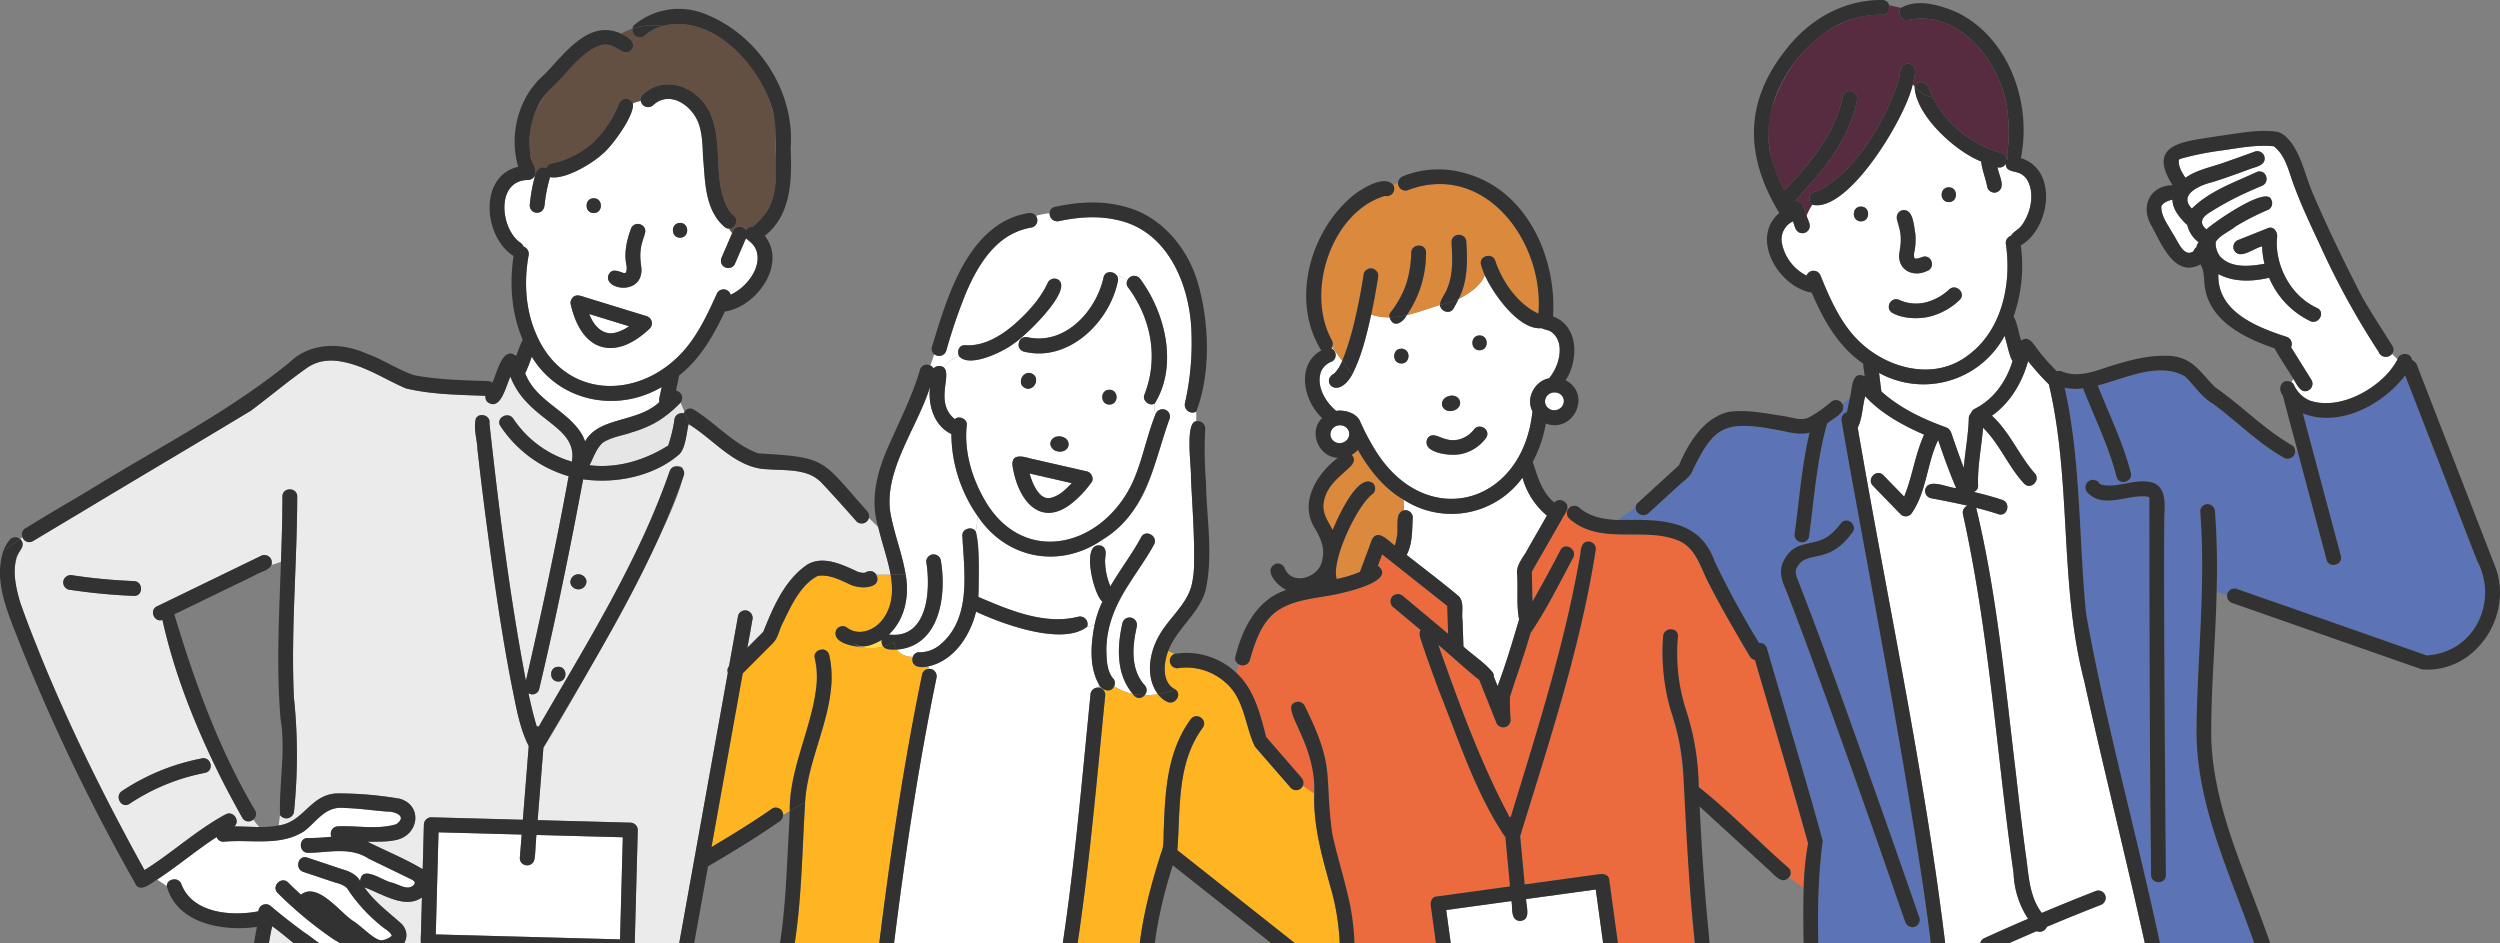 <svg xmlns="http://www.w3.org/2000/svg" xmlns:xlink="http://www.w3.org/1999/xlink" width="795" height="300" viewBox="0 0 795 300">
  <rect x="0" y="0" width="795" height="300" fill="#808080" stroke="none"/>
  <defs>
    <clipPath id="clip-path">
      <rect id="長方形_1957" data-name="長方形 1957" width="795" height="300" transform="translate(286 343)" fill="#b1b1b1" opacity="0.5"/>
    </clipPath>
  </defs>
  <g id="マスクグループ_90" data-name="マスクグループ 90" transform="translate(-286 -343)" clip-path="url(#clip-path)">
    <g id="グループ_1229" data-name="グループ 1229" transform="translate(286 343)">
      <g id="グループ_1228" data-name="グループ 1228">
        <path id="パス_22509" data-name="パス 22509" d="M862.229,81.9c-.076,2.953,2.218,5.9,3.629,8.465,1.279,1.725,2.882,6.29,5.311,6.14a3.142,3.142,0,0,0,1.3-.475,2.2,2.2,0,0,1,.886-1.256c.027-.081.048-.111.047-.038l.013-.007a2.887,2.887,0,0,1,.7-1.571,9.568,9.568,0,0,1-3.628-5.537c-2.3-1.977-4.594-4.8-4.712-7.963-.032-.015-.066-.023-.1-.039.16.08.034.026-.175.046-.872.2-3.068.928-3.283,2.237" transform="translate(-174.94 -16.108)" fill="#fff"/>
        <path id="パス_22510" data-name="パス 22510" d="M532.338,148.875l.017-.008-.014.006,0,0" transform="translate(-108.008 -30.12)" fill="#ffdc50"/>
        <path id="パス_22511" data-name="パス 22511" d="M217.436,80.049c.011-.071.026-.188.029-.233,0,.077-.018.156-.029.233" transform="translate(-44.116 -16.149)" fill="#ffdc50"/>
        <path id="パス_22512" data-name="パス 22512" d="M343.952,228.388c.122.017.28.023,0,0" transform="translate(-69.786 -46.209)" fill="#ffdc50"/>
        <path id="パス_22513" data-name="パス 22513" d="M557.212,214.119a1.054,1.054,0,0,0-.016.108c0-.036.01-.073.016-.108" transform="translate(-113.051 -43.322)" fill="#ffdc50"/>
        <path id="パス_22514" data-name="パス 22514" d="M889.063,104.716c-.086-.039-.346-.133,0,0" transform="translate(-180.349 -21.173)" fill="#ffdc50"/>
        <path id="パス_22515" data-name="パス 22515" d="M557.19,214.263v-.008c0,.034-.01.069-.015.1.006-.034.011-.069.014-.095" transform="translate(-113.047 -43.349)" fill="#ffdc50"/>
        <path id="パス_22516" data-name="パス 22516" d="M599.53,212.948l6-10.467a23.96,23.96,0,0,1-7.773-12.054,27.917,27.917,0,0,1-37.808,7c.034,1.149.081,2.277.12,3.392a2.345,2.345,0,0,1,2.8,2.295c-.257,3.974-.016,8.262-1.952,11.869,5.523,4.352,11.148,8.607,16.547,13.109,1.9,1.977.836,5.213,1.239,7.716q.141,4.163.285,8.324c2.876,2.632,6.357,4.843,8.9,7.757a2.05,2.05,0,0,1,.733,1.742l1.224,3.061c2.634-6.936,4.717-14.06,6.842-21.164-.921-4.669-.281-9.759-.637-14.554-.3-3.051,2.245-5.431,3.488-8.029" transform="translate(-113.609 -38.528)" fill="#fff"/>
        <path id="パス_22517" data-name="パス 22517" d="M552.259,194.44c-5.7-3.662-9.974-9.28-13.3-15.1a7.953,7.953,0,0,1-1.99,1.565,2.369,2.369,0,0,1,.038,3.361c-7.169,5.782-12.384,11.733-6.071,20.563,1.4-3.452,7.985-18.464,12.821-14.881a2.369,2.369,0,0,1,0,3.33c-4.986,3.452-13.4,21.337-11.533,27.128a40.355,40.355,0,0,0,7.38-2.244l3.74-10.056c1.768-3.95,5.3.175,7.35,1.666a12.769,12.769,0,0,0,.587-2.479c.16-1.015.376-4.582.418-6.421a2.385,2.385,0,0,1,1.909-2.295c-.039-1.116-.085-2.244-.12-3.392-.414-.242-.823-.49-1.225-.747" transform="translate(-107.148 -36.285)" fill="#da893d"/>
        <path id="パス_22518" data-name="パス 22518" d="M627.909,379.38q-1.7-12.39-3.4-24.78l-22.162,3.041c.013,2.361,1.707,6.695-1.919,6.972-3.142-.193-2.287-4.159-2.726-6.334l-20.756,2.849q1.783,13.013,3.567,26.027l47.563-6.528q-.085-.623-.171-1.247" transform="translate(-117.059 -71.745)" fill="#fff"/>
        <path id="パス_22519" data-name="パス 22519" d="M893,105.752c-.107-.014-.312-.035,0,0" transform="translate(-181.15 -21.393)" fill="#ffdc50"/>
        <path id="パス_22520" data-name="パス 22520" d="M227.762,167.161a12.457,12.457,0,0,1,.8,1.99c4.426-7.965,16.661-5.872,23.627-12.531-.192-1.606.527-3.194.739-4.781-14.231,8.383-32.661,4.668-41.324-9.659a43.148,43.148,0,0,1-2.087,5.275c3.405,8.888,13.585,11.885,18.248,19.706" transform="translate(-42.509 -28.767)" fill="#fff"/>
        <path id="パス_22521" data-name="パス 22521" d="M156.306,373.1a.167.167,0,0,1,.043.077c-.012-.035-.02-.062-.029-.092l-.014.014" transform="translate(-31.713 -75.484)" fill="#ffdc50"/>
        <path id="パス_22522" data-name="パス 22522" d="M217.43,80.108c-.022.155-.033.235-.012.088,0-.029.007-.058.012-.088" transform="translate(-44.11 -16.208)" fill="#ffdc50"/>
        <path id="パス_22523" data-name="パス 22523" d="M791.51,140.871q-.984-3.494-1.97-6.987a29.252,29.252,0,0,1-39.906,11.785c.183,1.474.357,2.948.546,4.421.025.195.135.962.017.135.063.462.128.924.2,1.384,5.881,5.28,13.149,8.712,20.516,11.376,1.346.507,1.617,1.562,2.02,2.744,1.162,3.393,2.349,6.778,3.647,10.121.427-5.253,1.449-10.481,1.592-15.745a2.224,2.224,0,0,1,.754-1.675,2.124,2.124,0,0,1,1.022-1.278c6.161-3.053,10.221-8.837,12.138-15.3a2.351,2.351,0,0,1-.579-.976" transform="translate(-152.096 -27.088)" fill="#fff"/>
        <path id="パス_22524" data-name="パス 22524" d="M97.5,158.38c.06-.04.065-.047,0,0" transform="translate(-19.782 -32.038)" fill="#ffdc50"/>
        <path id="パス_22525" data-name="パス 22525" d="M213.653,69.349c-.015.05-.027.1-.042.153.016-.05.03-.1.042-.153" transform="translate(-43.34 -14.031)" fill="#ffdc50"/>
        <path id="パス_22526" data-name="パス 22526" d="M832.158,379.684c.933,3.9-4.424,3.251-6.83,4L802.5,387.9l-14.224,2.628a2.441,2.441,0,0,1-2.754-1.28l-7.985,1.486a2.424,2.424,0,0,1-1.944,3.011l.037.9h67.35c-.871-5.511-1.983-10.983-3.173-16.437Z" transform="translate(-157.363 -76.522)" fill="#e6e6e6"/>
        <path id="パス_22527" data-name="パス 22527" d="M955.866,210.857q-11.96-30.795-23.919-61.589c-7.131,9.354-20.925,16.715-32.535,12.061L911.5,206.606c.784,2.936-3.757,4.177-4.538,1.252q-4.539-17-9.078-34.01l-.908-.467a2.4,2.4,0,0,1-3.526,2.084c-8.342-4.688-15.119-11.743-22.826-17.333-3.5-2.085-5.833-5.806-8.638-8.542-8.476-4.837-19.151.7-27.809,2.842,3.627,9.216,8.068,18.178,10.527,27.8.752,2.943-3.789,4.186-4.538,1.252-2.485-9.731-7-18.785-10.647-28.107a17.43,17.43,0,0,1-5.863-.216c5.278,23.176,4.528,49.839,6.858,72.019,6.368,35.476,16.193,70.242,23.644,105.5l1.741-.335-1.741.335c1.216,5.751,2.507,11.492,3.312,17.321H890.5a2.033,2.033,0,0,1-1.578-1.624c-6.828-28.5-23.59-54.791-23.32-84.789.27-23.022,3-46.031,1.173-69.051a2.373,2.373,0,0,1,2.353-2.355,2.414,2.414,0,0,1,2.353,2.355A245.175,245.175,0,0,1,872,218.073l3.333.988a2.4,2.4,0,0,1,3.5-1.758Q908.8,227.8,938.774,238.3c13.278-.407,22.579-15.134,17.092-27.441m-104.7,97.285c-.475-39.77-.527-80.683-.568-119.915-.059-.23-.121-.29-.131-.269s0,.01,0,.012a.3.3,0,0,0,.078.124c-.051-.057-.085-.1-.111-.129a.966.966,0,0,1-.182-.1c-6.072-1.066-14.238,4.111-19.3-1.338a2.4,2.4,0,1,1,3.8-2.878c.163.107.361.207.518.317,5.188,1.259,10.387-1.864,15.6-.8,5.262,1.04,4.689,6.955,4.5,11.092-.094,10.359-.071,20.718-.042,31.077q.1,34.711.428,69.422.057,6.7.12,13.391c.029,3.036-4.677,3.029-4.706,0" transform="translate(-167.114 -29.876)" fill="#5c73b5"/>
        <path id="パス_22528" data-name="パス 22528" d="M905.769,134.088c6.511,13.2,28.5,1.819,32.978-8.041l-1.725-1.778a2.478,2.478,0,0,1-4.3-.68,252.871,252.871,0,0,1-18.675-34.038c-3.033-6.468-6.09-12.946-8.524-19.669-1.471-4.082-2.5-8.831-6.111-11.606-5.809-.609-11.63.673-17.28,1.427a92.056,92.056,0,0,0-12.4,2.545c-.369.2-.458.205-.551.671-.05,1.977,1.1,3.771,2.138,5.393,3.419-2.463,7.97-3.35,11.9-4.715q5.176-1.8,10.319-3.685a2.372,2.372,0,0,1,2.894,1.645c.657,3.023-3.234,3.274-5.2,4.185-3.823,1.375-7.643,2.8-11.529,3.987-3.728.888-10.783,3.885-6.334,8.371,5.642-5.7,13.687-8.356,20.816-11.725,2.967-.792,4.189,3.563,1.251,4.542.442-.187.527-.222.449-.188-.941.4-1.966.849-2.886,1.262a94.962,94.962,0,0,0-14.243,7.5c-2.285,1.445-3.118,3.269-.765,5.226,2.172-2.112,19.031-13.863,20.591-9.522a2.373,2.373,0,0,1-.844,3.222,79.266,79.266,0,0,0-10.356,5.264c-2.008,1.65-5.072,2.84-6.441,4.993a6.952,6.952,0,0,0,1.367,4.6c3.477,3.885,9.5,3.189,14.152,2.377a27.118,27.118,0,0,1-.755-5.564c-2.684.552-7.544,4.784-9.08.826a2.429,2.429,0,0,1,1.644-2.9l9.3-3.713c1.878-.75,3.11,1.354,2.9,2.9-.841,7.613,3.389,18.255,12.8,22.545,2.7,1.384.316,5.446-2.375,4.067a26.885,26.885,0,0,1-12.956-13.731c-5.267,1.241-11.26,1.485-16.142-1.183-.5,11.916,12.146,16.875,21.634,19.959a2.381,2.381,0,0,1,1.474,3.323L911.4,132.6a2.393,2.393,0,0,1-.844,3.222c-2.534,1.412-3.781-1.854-4.893-3.524l-.671.988a1.894,1.894,0,0,1,.776.808" transform="translate(-176.349 -11.759)" fill="#fff"/>
        <path id="パス_22529" data-name="パス 22529" d="M555.08,332.725c-.153-1.114.273-2.709,1.644-2.9l6.479-.889,17.093-2.346q-.733-7.81-1.467-15.62c-9.529-14.057-14.741-30.761-21.06-46.444-2-5.4-4-10.8-5.776-16.273-.341-1.006-.737-2.212-.121-3.189l-8.9-7.446a2.374,2.374,0,0,1,0-3.329,2.417,2.417,0,0,1,3.328,0l14.317,11.975q-.152-4.447-.3-8.895L539.624,221l-1.341,3.608c6,4.821-9.724,8.307-12.865,9-6.766,1.48-14.619,1.61-20.181,6.152-4.341,3.756-6.082,9.431-7.7,14.886A2.331,2.331,0,0,1,494.133,256l-.833,2.732c5.582,5.147,7.592,13.154,9.415,20.333l11.211,12.91a2.5,2.5,0,0,1,.477,2.624l3.612,2.461c.69-16.025-10.68-26.689-6.321-28.872a2.367,2.367,0,0,1,3.22.845c2.714,6.369,6.017,12.306,7.062,19.255,1.082,7.2.225,14.591,1.793,21.723,1.441,6.554,3.466,12.961,4.958,19.5,2.767,10.921,2.372,22.179,1.636,33.32h28.842q-2.062-15.057-4.127-30.113" transform="translate(-100.087 -44.713)" fill="#eb6b3e"/>
        <path id="パス_22530" data-name="パス 22530" d="M602.729,132.186a6.353,6.353,0,0,0-2.183-4.151c-1.106-.968-2.239-.861-3.538-1.482-7.192.668-15.314-10.9-18.013-16.855-1.418,3.594-5.384,6.041-8.367,7.6-.48.988-1,1.957-1.534,2.912-1.22,2.176-4.178.954-4.368-1.019-3.579,1.07-7.059,2.4-10.554,3.2-1.257,2.441-4.3,4.329-5.486.714a17.75,17.75,0,0,1-5.824-.885c-1.512,6.594-2.937,12.951-6.058,19.08l.217.3-.217-.3c-4.689,8.356-10.272,2.044-5.67-.347l0,0c-.118.045-.559.23-.189.075a1.161,1.161,0,0,0,.336-.235,13.092,13.092,0,0,0,2.371-3.846l-3.213-4.444a2.488,2.488,0,0,1-.271.451,2.365,2.365,0,0,1,.268,4.183,6.193,6.193,0,0,0-3.37,2.866c-1.941,4.6,1.047,9.825,4.649,12.854,2.591-.389,6.106.542,7.474,2.987a72.21,72.21,0,0,0,4.763,9.162c15.949,26.354,47.148,18.043,50.2-12.034-2.223-4.165.76-9.652,5.293-10.476a14.1,14.1,0,0,0,3.286-10.31m-50.284,5.6c-3.033,0-3.028-4.71,0-4.71s3.028,4.71,0,4.71m24.865-8.918c3.033,0,3.028,4.709,0,4.709s-3.028-4.709,0-4.709M565.42,150.249c.318-3.038,6.21-3,5.662.423-.318,3.038-6.211,3-5.662-.423m14.026,11.118c-3.97,5.689-11.993,7.009-17.876,3.563a2.392,2.392,0,0,1-.844-3.221c.993-1.8,3.047-1.057,4.443-.252a8.908,8.908,0,0,0,8.755-1.041,11.816,11.816,0,0,0,1.086-1.015c.082-.088.635-.755.372-.411,1.644-2.592,5.626-.262,4.064,2.377" transform="translate(-106.815 -22.195)" fill="#fff"/>
        <path id="パス_22531" data-name="パス 22531" d="M534.59,127.512a145.494,145.494,0,0,0,6.03-25.681,2.371,2.371,0,0,1,2.9-1.644,2.43,2.43,0,0,1,1.643,2.9c-.6,3.926-1.335,7.824-2.163,11.709a17.735,17.735,0,0,0,5.824.885,1.862,1.862,0,0,1,.291-1.536,30.649,30.649,0,0,0,4.975-8.953,35.085,35.085,0,0,0,1.628-10.06c.095-3.029,4.8-3.032,4.706,0a34.634,34.634,0,0,1-6.114,19.835c3.495-.8,6.975-2.13,10.555-3.2.113-1.959,1.852-3.655,2.419-5.542,1.883-4.58,1.516-9.644,1.256-14.482a2.375,2.375,0,0,1,2.353-2.355,2.408,2.408,0,0,1,2.353,2.355c.433,6.117.469,12.575-2.479,18.131,2.984-1.563,6.949-4.01,8.367-7.6a26.612,26.612,0,0,1-1.18-3.232c-.847-2.922,3.7-4.157,4.538-1.252,2.256,6.657,7.134,13.665,13.7,16.728C598.116,91.7,579.106,65.862,554.5,75.286a2.365,2.365,0,0,1-2.969-2.316q-.8.221-1.588.494a2.362,2.362,0,0,1-2.552,3.6c-16.671,4.862-25.575,30.108-16.887,45.951a2.233,2.233,0,0,1,.069,2.058l3.213,4.445c.289-.634.469-1.1.8-2" transform="translate(-106.95 -14.764)" fill="#da893d"/>
        <path id="パス_22532" data-name="パス 22532" d="M443.566,150.538c-1.6.993-3.99-.888-3.3-2.715,4.644-11.672,2.186-24.451-5.268-34.363a2.06,2.06,0,0,1-.12-2.08,8.388,8.388,0,0,0-3.377-1.549,2.256,2.256,0,0,1,.339,1.872c-2.671,13.091-15.8,25.824-29.871,22.321a2.192,2.192,0,0,1-1.593-2.734H399c-3.232,2.64-14.355,8.1-17.611,4.2a10.027,10.027,0,0,0-4.948,3.541c2.822,2.359-2.882,11.033,3.351,16.312q-.233-.164.112.082c.042.028.087.05.129.077,1.315-1.242,3.972-.041,3.791,1.837-.88,7.584,1.237,15.606,4.8,22.277,11.746,22.929,37.537,17.412,47.708-3.542,3.28-7.028,4.572-14.8,7.454-21.984a9.56,9.56,0,0,1-.216-3.554m-32.941,11.9c1.1-2.86,6.762-1.167,5.348,1.947-1.1,2.86-6.762,1.166-5.348-1.947m-9.588-19.257c.262-3.219,5.2-3.053,4.8.283-.261,3.219-5.2,3.054-4.8-.283m22.43,32.418c-10.131,14.262-22.043,12.7-25.079-5.151-.525-3.909,2.894-3.231,5.455-2.472l18.217,4.163c1.348.309,2.323,2.264,1.407,3.46m5.7-24.728c-3.033,0-3.028-4.709,0-4.709s3.028,4.709,0,4.709" transform="translate(-76.376 -22.222)" fill="#fff"/>
        <path id="パス_22533" data-name="パス 22533" d="M455.712,151.158v-3.07a2.463,2.463,0,0,1-3.6-2.63,86.281,86.281,0,0,0,2.105-21.805c-.231-15.194-7.233-33.1-23.724-36.518-5.9-1.378-12.374-.94-18.468.388A2.439,2.439,0,0,1,409.09,85a24.943,24.943,0,0,0-4.355.844,2.377,2.377,0,0,1-1.259,3.676,20.874,20.874,0,0,0-9.528,4.138c-5.238,4.136-8.59,10.12-11.249,16.182a171.125,171.125,0,0,0-6.484,18.884,2.394,2.394,0,0,1-3.815,1.108l-1.229,3.611a2.341,2.341,0,0,1,1.019.918,2.441,2.441,0,0,1,3.178-.35,10.038,10.038,0,0,1,4.949-3.541c-.771-1.441-.125-3.614,1.949-3.483,6.19.393,11.961-3.3,16.455-7.393,3.941-3.587,7.657-7.744,9.854-12.636a2.37,2.37,0,0,1,3.219-.846c5.045,3.176-10.659,18.172-13.866,20.156h1.383a2.25,2.25,0,0,1,2.845-1.807c11.7,2.53,21.661-8.1,24.081-19.031.512-2.208,3.17-2.063,4.2-.62a8.387,8.387,0,0,1,3.377,1.549,2.353,2.353,0,0,1,4.182-.3c7.995,10.837,11.91,27.569,4.5,39.455a9.6,9.6,0,0,0,.216,3.554c.937-2.965,5.337-1.764,4.547,1.229-3.516,8.752-4.852,18.393-9.755,26.574a37.579,37.579,0,0,1-11.57,11.919c-.132.656-.262,1.313-.388,1.969,2.069.851,1.137,3.262,1.176,4.962a21.373,21.373,0,0,0,1.68,7.942c3.1-5.3,6.869-10.224,9.8-15.64,1.446-2.668,5.508-.288,4.064,2.377-6.26,10.95-15.925,21.2-15.1,34.7.09,2.756.308,5.4,1.88,7.591a2.271,2.271,0,0,1,.557,2.727,16.388,16.388,0,0,0,5.908,2.437c-5.308-6.327-5-14.9-3.263-22.569a2.379,2.379,0,0,1,2.9-1.645,2.407,2.407,0,0,1,1.644,2.9c-1.388,6.115-2.058,13.52,2.508,18.537a2.324,2.324,0,0,1,.015,3.172,24.733,24.733,0,0,0,4.217-.3c-4.07-5.487-2.764-13.243.477-18.822,3.041-5.348,8.433-9.44,10.154-15.5a29.463,29.463,0,0,0,.852-7.29c.175-9.1-.572-18.195-.989-27.284.211-3.266-2-17.5,1.687-17.886" transform="translate(-75.308 -17.197)" fill="#fff"/>
        <path id="パス_22534" data-name="パス 22534" d="M390.175,222.136c.034,3.158.2,6.239-.057,9.344,9.73,4.149,21,9.025,31.785,6.278a2.419,2.419,0,0,1,2.784,3.215,9.264,9.264,0,0,0,2.36-.6,35.017,35.017,0,0,1,2.5-7.422c-2.828-2.1-7.051-19.536-.32-17.737.125-.656.257-1.313.387-1.969-13.42,9.329-30.472,6.309-39.656-7.382-.218,1.616-.437,3.256-.656,4.9,1.167,3.605.646,7.613.874,11.377" transform="translate(-78.987 -41.651)" fill="#fff"/>
        <path id="パス_22535" data-name="パス 22535" d="M378.947,188.586a45.058,45.058,0,0,1-4.465-19.387c-5.558-2.581-7.515-9.325-6.779-15.066-4,13.2-15.662,27.69-12.3,41.749,1.259,6.059,3.54,11.912,4.532,18.024h0c1.271,6.672-.221,14.321-5.359,19.058,12.511,1.53,13.368-14.289,11.912-23.141a2.371,2.371,0,0,1,2.353-2.355,2.419,2.419,0,0,1,2.353,2.355c1.765,10.961-.5,26.946-14.143,27.93a6.281,6.281,0,0,0,5.18,2.306,2.071,2.071,0,0,1,2.135-1.453,10.078,10.078,0,0,0,6.523-2.384c10.085-8.445,7.667-23,7.081-34.672-.179-2.252,3.278-3.238,4.285-1.256.219-1.641.438-3.282.657-4.9a40.627,40.627,0,0,1-3.966-6.81" transform="translate(-71.941 -31.185)" fill="#fff"/>
        <path id="パス_22536" data-name="パス 22536" d="M349.969,255.083a13.392,13.392,0,0,1-7.2,2.11,12.771,12.771,0,0,0,7.643-.014,2.519,2.519,0,0,1-.445-2.1" transform="translate(-69.546 -51.61)" fill="#ffdc50"/>
        <path id="パス_22537" data-name="パス 22537" d="M350.015,258.475a2.389,2.389,0,0,1-2.135-3.256,6.28,6.28,0,0,1-5.18-2.307c-1.365-.044-3.281.238-4.241-1-3.145,1.327-17.242.12-14.927-5.281a2.373,2.373,0,0,1,3.22-.845c3.94,3.143,9.338.916,11.927-3.021,2.833-4.176,2.949-8.975,2.117-13.7H336.23a2.183,2.183,0,0,1-.718,3.255c-6.176,3.229-11.479-4-17.839-2.853-5.659,2.965-8.552,9.66-11.268,15.216-1.059,2-1.357,4.451-2.966,6.117l-9.658,9.665q-4.968,27.631-9.937,55.263c6.531-3.932,13.04-7.842,19.282-12.251a2.359,2.359,0,0,1,3.523,1.985l2.076-1.181c-.43-16.521,11.142-31.964,7.986-48.47-.834-2.925,3.709-4.161,4.537-1.252a29.554,29.554,0,0,1,.388,12.182c-1.5,11.77-7.288,22.939-8.033,34.764l.45-.255-.45.255c-1.283,21.044-1.01,42.673-7.4,62.966h28.808c4.03-34.744,8.739-69.461,15.826-103.728a2.292,2.292,0,0,1,1.962-1.693l.1-.837a12.692,12.692,0,0,1-2.885.262" transform="translate(-57.59 -46.346)" fill="#ffb521"/>
        <path id="パス_22538" data-name="パス 22538" d="M303.635,213.944c-.994-4.027-2.312-8.013-3.272-12.063l-2.992-2.993a2.363,2.363,0,0,1-3.936,1.11c-3.458-3.931-6.948-7.834-10.523-11.659a12.038,12.038,0,0,0-4.629-3.325c-4.158-1.559-8.74-1.268-13.094-1.589-10.064-.242-16.788-9.138-24.77-14.128l1.639,3.975-1.639-3.975c-.127-.087-.248-.181-.375-.266-.726,2.85-.933,8.269-3.393,9.988-8.03,6.724-19.854,9.045-30.155,7.608-4.176,22.316-8.728,44.585-13.97,66.677a2.218,2.218,0,0,1-3.424,1.315c.761,3.559,1.572,7.114,2.651,10.592a1.684,1.684,0,0,1,.629.057c15.159-26.325,31.583-52.315,41.616-81.147,20.521-15.33-37.64,84.829-40.126,87.811q-.921,11.54-1.842,23.079l29.493.794a2.391,2.391,0,0,1,2.353,2.355q-.5,18.591-1,37.183a2.289,2.289,0,0,1-2.353,2.355l-7.863-.212-55.44-1.493c-3.5-.288-2.058-4.58-2.229-6.939q.127-4.738.254-9.475c-5.412,3.891-12.862-1.307-18.3-3.207,3.2,4.663,7.814,7.979,11.923,11.7,3.475,3.992.123,8.65-4.4,9.52-3.76,1.124-7.2-1.115-9.8-3.637,1.061,4.237-3.577,7.516-7.489,7.023-7.493-1.2-13.507-8.027-19.572-12.247-1.707,7.871-2.354,15.662-3.792,23.591H233.786q9.36-52.1,18.741-104.207a2.1,2.1,0,0,1,.37-2.056q1.442-8.02,2.885-16.04a2.373,2.373,0,0,1,2.894-1.645,2.472,2.472,0,0,1,1.606,3.1c-.488,2.9-1.014,5.8-1.546,8.7l5.057-5.061c3.154-7.883,6.8-16.552,14.1-21.436,4.924-2.823,10.873-.017,15.512,2.141a5.059,5.059,0,0,0,2.629.526c1.436-.793,2.835-.743,3.671.574h4.564c-.175-1-.39-1.991-.633-2.975M198.6,250.939c-3.034,0-3.028-4.709,0-4.709s3.027,4.709,0,4.709m8.733-30.818c-1.083,2.858-6.019,1.115-4.678-1.815,1.083-2.858,6.02-1.115,4.678,1.815" transform="translate(-21.063 -34.199)" fill="#ebebeb"/>
        <path id="パス_22539" data-name="パス 22539" d="M258.777,165.194c-5.608,4.441-13.129,4.783-19.251,7.95-2.15,1.8-3.094,4.851-4.343,7.276,8.828,1.077,17.6-1.592,25.033-6.286a48.38,48.38,0,0,0,2.021-8.554,2.358,2.358,0,0,1,2.868-1.649,2.8,2.8,0,0,1,.262-.5l-1.22-2.959a44.948,44.948,0,0,1-5.371,4.721" transform="translate(-47.717 -32.468)" fill="#e6e6e6"/>
        <path id="パス_22540" data-name="パス 22540" d="M213.541,69.541a2.373,2.373,0,0,1-.275.558c.027.053.056.107.084.16.066-.238.12-.481.19-.717" transform="translate(-43.27 -14.07)" fill="#ffdc50"/>
        <path id="パス_22541" data-name="パス 22541" d="M289.535,46.588c1.452-17.382-17.548-41.137-35.992-36.4.1.013.2.021.3.034-.1-.014-.2-.022-.3-.034a16.534,16.534,0,0,0-5.564,2.941,2.376,2.376,0,0,1-3.986-2.1,21.473,21.473,0,0,0-3.66,1.6c1.983.909,5.357,2.9,3.165,5.334-2.885,2.562-5.3-3.812-10.8-1.194-4.316,1.944-7.655,5.991-10.833,9.456-5.784,5.257-10.517,11.431-10.589,19.6a19.855,19.855,0,0,0,1.676,9.806,2.3,2.3,0,0,1,.219,1.63,2.444,2.444,0,0,1,3.422-1.849,2.026,2.026,0,0,1,1.6-1.461,28.658,28.658,0,0,0,13.124-6.531,34.955,34.955,0,0,0,8.323-12.347,2.37,2.37,0,0,1,4.456-.245,17.114,17.114,0,0,1,2.536-.771A2.152,2.152,0,0,1,247.27,32c7.184-6.626,17.67-2.278,21.391,5.884,4.446,9.77.435,21.951,6.2,31.274-.029-.044.674.78.849.9.059.057.452.378.173.167a2.379,2.379,0,0,1-1.233,4.4,13.9,13.9,0,0,0,1.019,1.481c.4-2.116,3.3-2.919,4.438-.93a2.175,2.175,0,0,1,2.088-1.141,25.065,25.065,0,0,0,3.723-3.765c5.077-6.7,3.478-15.8,3.614-23.693" transform="translate(-42.858 -1.937)" fill="#644f43"/>
        <path id="パス_22542" data-name="パス 22542" d="M271.481,80.342c-9.411-8.077-5.254-22.286-8.41-32.884-1.938-5.718-9.056-10.983-14.5-6.081a2.354,2.354,0,0,1-3.964-1.284,17.1,17.1,0,0,0-2.536.771c.7,3.609-6.533,13.473-9.451,15.923-3.572,3.274-12.053,8.4-16.872,7.517a48.76,48.76,0,0,0-1.763,8.988c-.1,3.067-4.713,3.069-4.706,0a52.875,52.875,0,0,1,1.631-9.124c-.029-.053-.057-.106-.085-.16a2.6,2.6,0,0,1-2.34,1.2c-8.578.383-8.525,11.085-5.091,16.7a10.706,10.706,0,0,0,2.512,2.978,3.169,3.169,0,0,1,1.42,1.523,2.425,2.425,0,0,1,1.586,2.874c-1.448,8.1-1.02,16.669,2.154,24.329,8.921,21.942,34.04,21.9,48.053,4.888,4.21-5.142,7.062-11.356,9.787-17.369a2.351,2.351,0,0,1,4.273.571c5.036-2.394,9.845-8.216,8.257-14.059-.465-1.715-2.233-2.608-3.4-3.874l-3.582,8.3a2.363,2.363,0,0,1-3.22.845c-1.676-.932-1.155-2.893-.393-4.265l2.8-6.494a13.917,13.917,0,0,1-1.019-1.482,1.774,1.774,0,0,1-1.142-.334m-37.27,15.4c.971-2.608,2.975-1.6,4.907-.949a1.945,1.945,0,0,0,.721-.078,4.056,4.056,0,0,0,.177-2.453c-.765-3.87.088-7.721,1.4-11.374a2.407,2.407,0,0,1,2.894-1.644c3.816,1.476-.152,6.145.118,8.817-.158,1.9.361,3.442.383,5.366.319,8.509-11.541,6.825-10.6,2.316m-4.575-24.716c3.033,0,3.028,4.709,0,4.709s-3.028-4.709,0-4.709m17.823,41.419c-10.789,10.563-21.936,7.189-25.114-7.546a2.344,2.344,0,0,1,2.894-2.9l2.689.826,18.494,5.68a2.377,2.377,0,0,1,1.038,3.936m9.626-28.869c-3.033,0-3.028-4.709,0-4.709s3.028,4.709,0,4.709" transform="translate(-40.828 -7.979)" fill="#fff"/>
        <path id="パス_22543" data-name="パス 22543" d="M7.732,203.934c-5.666,9.168,3.1,24.5,6.382,33.7a641.419,641.419,0,0,0,33.033,68.144c8.846-5.523,16.567-12.756,25.779-17.712,2.534-1.363,4.792,2.225,2.736,3.823,2.63-.014,5.322.172,7.983.182a30.06,30.06,0,0,1-1.934-2.367,2.229,2.229,0,0,1-3.471-.568c-2.476-4.413-4.869-8.872-7.139-13.394-7.8-15.792-14.437-32.31-18.252-49.524-2.537.907-4.265-2.973-1.868-4.252l4.147-2.012L84.1,205.894a2.362,2.362,0,0,1,3.37,2.88l3.058-1.02c.253-6.924.466-13.849.471-20.777,0-3.035,4.708-3.03,4.706,0-.033,21.3-2.032,42.6-1.055,63.9a175.275,175.275,0,0,1,.042,36.178,2.441,2.441,0,0,1-4.453,1.193l-.443,3.326c8.142-1.068,10.091-10.047,18.816-10.185a116.91,116.91,0,0,1,19.682,1.685c7.157,2.047,6.222,10.958-.45,12.95-3.171.861-6.565.664-9.825.714,5.851,2.931,12,5.4,17.591,8.759l.38-14.159a2.391,2.391,0,0,1,2.353-2.355l29.114.784q.935-11.723,1.871-23.448c-3.012-5.9-4.042-12.744-5.388-19.174-3.46-17.664-5.908-35.509-8.263-53.349q-1.4-10.806-2.634-21.633c-.1-3.28-1.346-6.746-.536-9.95,1.126-2.178,4.782-.964,4.325,1.45,2.9,26.465,6.435,55.024,11.6,81.909,5-21.579,9.613-43.266,13.6-65.057a39.108,39.108,0,0,1-21.671-15.906c-1.7-2.523,2.382-4.878,4.064-2.376a33.584,33.584,0,0,0,18.63,13.65c2.011-11.617-14.174-12.815-19.543-27.046-1.372,2.643-3.031,11.16-7.276,8.112a2.315,2.315,0,0,1-.654-1.992c-8.449-.346-17.1-.391-25.35-2.372-6.423-2.78-12.424-6.81-19.375-8.309-4.2-.968-8.386-.759-12,1.76-6.131,4.305-11.824,9.118-17.854,13.625-17.434,10.548-35,20.878-52.458,31.39l-16.88,10.1a2.24,2.24,0,0,1-3.3-1.206c-.264.172-.526.349-.784.534a2.385,2.385,0,0,1,.155,3.454m57.53,66.351c2.977-.739,4.206,3.716,1.251,4.541A65.677,65.677,0,0,0,42.366,284.7c-2.53,1.686-4.885-2.395-2.375-4.066a69.132,69.132,0,0,1,25.271-10.347m-43.886-56.61a2.428,2.428,0,0,1,2.894-1.645,174.527,174.527,0,0,0,19.5,1.834c3.023.118,3.029,4.828,0,4.709a185.335,185.335,0,0,1-20.749-2,2.372,2.372,0,0,1-1.644-2.9" transform="translate(-1.191 -29.083)" fill="#ebebeb"/>
        <path id="パス_22544" data-name="パス 22544" d="M70.426,346.412c3.6,9.22,16.028,10.186,24.475,8.528a2.359,2.359,0,0,1,4-1.578q5.168,4.351,10.628,8.33c3,1.926,5.741,4.748,9.3,5.535.693.089,2.889,0,2.973-1.076.054-.684-2.452-1.935-2.879-2.225a124.221,124.221,0,0,1-17.892-14.8c-2.148-2.144,1.181-5.474,3.327-3.33,1.322,1.321,2.683,2.6,4.063,3.865,5.349-4.212,12.446,5.755,16.7,8.434,2.741,1.73,6.85,6.285,9.062,6.067a6,6,0,0,0,3.109-1.4l.026-.025c-.429-1.248-1.933-2-2.921-2.8a52.967,52.967,0,0,1-10.7-11.4c-1.075-2.247-3.636-2.393-5.718-3.183l-8.806-2.95c-2.862-.959-1.627-5.506,1.251-4.542l11.006,3.688c2.316.631,4.589,1.619,5.828,3.81.454-5.521,7.374.141,10.264.495.291.13.181.024-.446-.049,2.285.338,5.278,2.9,7.3.682.792-1.082-.58-1.563-1.565-2.051-4.288-2.1-8.6-4.165-12.892-6.26-5.883-3.838-12.758-1.887-19.271-1.822-3.024-.108-3.029-4.818,0-4.709a64.608,64.608,0,0,0,7.467-.42,2.334,2.334,0,0,1,2.1-3.3c6.107-.266,12.621,1.116,18.52-.671,3.666-2.591-.447-4.132-3.108-4.039-4.444-.349-8.878-1.023-13.336-1.125-6.072-.7-8.612,4.076-12.762,7.319-7.666,5.038-17.177,2.553-25.745,3.416a2.252,2.252,0,0,1-2.174-1.506c-6.5,4.236-12.456,9.293-18.945,13.548,1.08.685,2.112,1.378,3.11,2.092-.077-2.361,3.784-3.166,4.658-.552" transform="translate(-12.713 -65.154)" fill="#fff"/>
        <path id="パス_22545" data-name="パス 22545" d="M420.263,264.873c-1.97-5.353-1.447-11.3-.389-16.817a9.264,9.264,0,0,1-2.36.6c-7.946,6.122-26.9-.865-35.324-4.816-1.821,7.623-7.034,15.594-15.069,17.361l-.1.837a2.367,2.367,0,0,1,2.575,2.945c-6.982,33.86-11.693,68.145-15.658,102.476h52.815c5.929-32.107,8.578-64.687,11.824-97.14A2.371,2.371,0,0,1,421.257,268v-1.052a13.938,13.938,0,0,1-.994-2.078" transform="translate(-71.813 -49.336)" fill="#fff"/>
        <path id="パス_22546" data-name="パス 22546" d="M449.138,350.6c1.35-9.85,4.215-19.419,7.2-28.867.632-13.819.155-28.569,8.645-40.323a2.4,2.4,0,0,1,3.22-.845,2.375,2.375,0,0,1,.844,3.222c-8.445,11.276-7.157,25.826-8.18,39.078l30.393,24.047,15.968,12.634a2.309,2.309,0,0,1,.309,2.922,55.468,55.468,0,0,1,4.749,3.412c.747-10.008.355-20.067-2.3-29.788-2.836-10.237-5.931-20.5-5.587-31.235l-3.612-2.461a2.369,2.369,0,0,1-3.805.708c-3.8-4.4-7.651-8.765-11.442-13.177-3.264-6.754-3.256-15.228-9.457-20.446a18.658,18.658,0,0,0-14.7-4.54c-2.894.708-4.2-3.54-1.373-4.5l-2.049-.928c-1.5,3.876-2.122,10.142,2.31,12.271l.014,0-.014,0c2.166,1.5-.116,5.143-2.7,3.863a8.288,8.288,0,0,1-2.878-2.394,24.744,24.744,0,0,1-4.217.3,2.253,2.253,0,0,1-3.8-.391,16.383,16.383,0,0,1-5.907-2.437c-1.037,2.31-3.973,1.313-4.854-.605v1.052a2.338,2.338,0,0,1,2.03,2.32c-3.242,32.449-5.935,65.026-11.778,97.139h22.3a95.459,95.459,0,0,1,.675-20.031" transform="translate(-86.466 -52.506)" fill="#ffb521"/>
        <path id="パス_22547" data-name="パス 22547" d="M657.842,356.8c-5.686-26.82-3.572-54.627-7.729-81.589-3.181-10.459-5.875-20.949-4.815-32,.168-3.018,4.875-3.028,4.705,0a71.884,71.884,0,0,0,.4,14.67c1.055,6.5,3.777,12.587,4.858,19.089a102.5,102.5,0,0,1,1.344,14.148c9.932,7.845,18.915,17.291,28.516,25.672a2.072,2.072,0,0,1,.2,2.976l4.657,3.44a93.308,93.308,0,0,1,1.4-14.187c-5.408-19.508-11.234-38.9-16.9-58.329-2.3-.492-5.071-7.66-6.723-9.831-2.705-4.7-5.369-9.439-7.829-14.277-2.665-4.93-3.951-11.136-9.452-13.712-11.151-4.83-25.246,1.686-35.094-7.189a2.36,2.36,0,0,1,.24-3.526c-.249-.1-.5-.207-.748-.3.186,1.433-1.162,2.749-1.734,4.012q-4.8,8.378-9.6,16.758.105,4.743.212,9.487,4.614-8.059,8.873-16.314c1.388-2.7,5.447-.313,4.064,2.376-4.334,8.073-8.448,16.434-13.576,24-1.918,6.8-4.375,13.459-6.509,20.177a71.28,71.28,0,0,0,.19,7.45,2.335,2.335,0,0,1-2.041,2.312,2.385,2.385,0,0,1-2.582-1.687l-5.328-13.33c-4.486-3.621-8.716-7.528-13.066-11.238,6.629,18.634,13.305,37.286,22.685,54.791a2.286,2.286,0,0,1,.407-.089c8.413-27.582,17.284-55.22,22.132-83.7.147-1.658.422-3.811,2.544-3.813a2.368,2.368,0,0,1,2.353,2.355c-4.8,31.16-14.849,61.289-24.066,91.361q.719,7.659,1.439,15.317l23.967-3.29c3.491-.515,2.979,3.161,3.425,5.514l3.671,26.785a2.369,2.369,0,0,1-1.644,2.9q-18.129,2.49-36.269,4.977H661.79l-.078-1.171a2.282,2.282,0,0,1-3.869-.993" transform="translate(-116.415 -40.842)" fill="#eb6b3e"/>
        <path id="パス_22548" data-name="パス 22548" d="M741.7,5.132c-16.255-.475-29.307,12.929-34.4,27.446-3.833,9.448-1.348,19.7,3.246,28.407,8.138-8.611,16.224-17.994,18.569-29.9.825-2.95,5.271-1.733,4.538,1.252-2.5,12.714-11.142,22.828-19.828,32.031,2.736-.5,3.018,2.83,3.8,4.661a25.179,25.179,0,0,1,1.816-3.5,2.358,2.358,0,0,1,.745-4.142,11.3,11.3,0,0,0,1.7-.584c11.9-6.668,20.622-21.741,24.835-34.366.844-1.987.124-5.649,3.088-5.782,3.548.262,2.061,4.391,1.539,6.628q.311.3.619.611a2.363,2.363,0,0,1,4.377.4A32.461,32.461,0,0,0,757.7,31.3c.066,0,.129.013.2.013-.068,0-.131-.01-.2-.013a34.96,34.96,0,0,0,21.913,17.759,2.148,2.148,0,0,1,1.654,2.37,2.68,2.68,0,0,1,.469-.613,1.781,1.781,0,0,1-.327-1.227,52.1,52.1,0,0,0-.1-15.162C779.1,19.947,766.122,3.541,750.1,6.712c-2.4.68-3.656-2.254-2.427-3.786-1.267-.284-2.552-.568-3.809-.852A2.278,2.278,0,0,1,741.7,5.132" transform="translate(-143.123 -0.42)" fill="#582c40"/>
        <path id="パス_22549" data-name="パス 22549" d="M790.076,67.919c-1.007-8.932-7.933-4.62-8.052-9.056a2.18,2.18,0,0,1-2.62,1.12c.321,2.5,3.023,6.663-.355,8a2.372,2.372,0,0,1-2.9-1.645c-.477-2.744-1.656-5.421-1.935-8.168-8.244-3.218-20.906-14.706-21.177-23.882q-.308-.308-.619-.611C750.45,43.666,732,74.64,720.513,71.921a25.178,25.178,0,0,0-1.816,3.5c.38,1.419,1.539,2.947.682,4.392a2.373,2.373,0,0,1-3.22.845c-1.192-.73-1.288-2.277-1.813-3.457a6.347,6.347,0,0,0-3.561,6.663,14.678,14.678,0,0,0,7.887,10.6,2.379,2.379,0,0,1,4.5.147c2.666,6.469,5.55,13.2,10.161,18.551,8.7,10.241,25,15.457,36.506,6.783,10.9-7.825,14.066-22.631,12.259-35.276a2.422,2.422,0,0,1,1.588-2.875c.73-1.4,2.18-1.613,3.253-3.144a15.392,15.392,0,0,0,3.133-10.724m-26.159-1.548c3.033,0,3.027,4.709,0,4.709s-3.028-4.709,0-4.709m-14.843,7.311c4.325-1.146,4.672,10,3.955,12.687a5.274,5.274,0,0,0-.079,2.424l.064.116c0-.024.067.033.1.078.033.014.061.027.058.031.051.057.764.018.438.068a11.113,11.113,0,0,0,2.013-.6c2.957-.81,4.183,3.64,1.251,4.541-4.29,2.012-9.1-.268-8.735-5.358.088-1.921.65-3.394.558-5.244.343-2.789-3.344-7.233.373-8.74M735.989,77.21c-3.033,0-3.028-4.709,0-4.709s3.028,4.709,0,4.709m31.354,25a21.987,21.987,0,0,1-8.8,5.1c-3.011,1.22-15.624,1.193-13.395-4.182a2.425,2.425,0,0,1,3.219-.845,12.865,12.865,0,0,0,9.2.4,16.846,16.846,0,0,0,6.45-3.8c2.2-2.081,5.534,1.245,3.328,3.33" transform="translate(-144.198 -6.813)" fill="#fff"/>
        <path id="パス_22550" data-name="パス 22550" d="M748.835,349.367c-2.807-.113-2.344-3.352-2.6-5.344-3.83-37.213-10.967-73.765-17.422-110.559-4.048-22.464-8.323-44.888-12.219-67.378a2.4,2.4,0,0,1,1.675-2.9q.457-2.252.912-4.5l-2.319,1.906c1.339,3.03-3.135,4.479-4.9,6.274-3.286,11.731-4.1,23.958-5.742,35.984-.838,2.95-5.2,1.78-4.537-1.252,1.47-10.637,2.231-21.44,4.708-31.906-3.57.989-7.349-.458-10.912-.976-5.062-.538-11.1-2.391-16.078-.2-4.724,2.236-8.732,9.746-10.057,12.891-.541,1.979-2.52,3.311-3.99,4.6l-10.2,9.319a2.45,2.45,0,0,1-4.055-1.9l-5.671,4.037c12.391-.11,25.9-.855,30.784,13.181a290.661,290.661,0,0,0,14.149,25.951,2.218,2.218,0,0,1,2.475,1.64c5.883,20.434,12.158,40.788,17.76,61.289-2.217,16.758-1.615,33.846-.545,50.712h39.175l-.037-.9a2.2,2.2,0,0,1-.351.037m-9.128-22.484a2.448,2.448,0,0,1-2.96-1.836c-1.652-4.522-3.157-9.1-4.743-13.65-10.764-30.654-21.439-61.351-33.115-91.671A9.674,9.674,0,0,1,704,205.3c6.136-1.234,8.535-1.639,12.518-6.972,2.159-2.151,5.422,1.066,3.327,3.33-3.373,4.9-8.669,7.4-14.427,8.128-3,1.173-4.273,4.107-2.642,7.02,12.317,31.824,23.492,64.077,34.791,96.274q1.9,5.451,3.786,10.907a2.378,2.378,0,0,1-1.644,2.9" transform="translate(-130.952 -32.105)" fill="#5c73b5"/>
        <path id="パス_22551" data-name="パス 22551" d="M908.8,398.816h.008v0l-.008,0" transform="translate(-184.389 -80.69)" fill="#ffdc50"/>
        <path id="パス_22552" data-name="パス 22552" d="M830.776,321.7c-5.726-25.379-12.021-50.627-17.635-76.03-8-30.875-3.907-63.315-11.23-94.318a80.133,80.133,0,0,1-6.614-7.4c-1.876,6.815-5.681,13.27-11.509,17.368,5.667,5.124,8.606,12.636,13.582,18.256,2.086,2.2-1.238,5.533-3.328,3.33-5.041-5.371-7.763-12.6-13.062-17.754-.494,6.1-1.793,12.174-1.586,18.3a2.051,2.051,0,0,1-1.379,2.115c3.05.719,6.078,1.531,9.068,2.521,2.866.949,1.631,5.5-1.251,4.541-2.328-.771-4.681-1.43-7.048-2.027,6.627,27.517,9.187,55.947,12.582,84.03,1.009,8.778,2.009,17.562,3.2,26.318.967,6.393,1,13.107,5.082,18.494q8.629-3.64,17.355-7.043a2.37,2.37,0,0,1,2.894,1.645,2.425,2.425,0,0,1-1.644,2.9q-8.538,3.325-16.978,6.891a2.5,2.5,0,0,1-3.274,1.4q-7.255,3.109-14.44,6.379a2.407,2.407,0,0,1-3.22-.845,2.374,2.374,0,0,1,.844-3.222q7.02-3.211,14.119-6.245a28.092,28.092,0,0,1-4.619-14.447c-2.894-20.326-4.874-40.767-7.411-61.138-2.2-17.788-4.817-35.544-8.682-53.055a2.323,2.323,0,0,1,1.456-2.726c-3.9-.9-7.832-1.656-11.773-2.412a2.376,2.376,0,0,1-1.644-2.9c1.162-3.51,7.106-.361,9.787-.292-2.131-4.993-3.954-10.078-5.706-15.211l-.042-.014c-3.621,7.47-3.645,16.706-8.611,23.52a2.366,2.366,0,0,1-3.328,0l-8.785-9.048c-2.112-2.176,1.213-5.508,3.328-3.33l6.615,6.814c2.633-6.418,3.442-13.342,6.345-19.711-6.814-3-13.634-6.69-18.734-12.228-.925,3.238-.856,7.017-2.392,9.974,10.161,59.329,23.184,118.312,29.435,178.231l7.985-1.487c-1.338-4.023,4.291-3.515,6.743-4.228l22.824-4.216,14.224-2.627a2.411,2.411,0,0,1,2.841,1.506l7.652-1.473c-.664-3.043-1.352-6.081-2.037-9.117" transform="translate(-150.366 -29.125)" fill="#fff"/>
        <path id="パス_22553" data-name="パス 22553" d="M97.006,158.733c.079-.065.161-.129.241-.195-.065.051-.14.112-.241.195" transform="translate(-19.682 -32.076)" fill="#ffdc50"/>
        <path id="パス_22554" data-name="パス 22554" d="M202.925,342.344a2.374,2.374,0,0,1-2.353-2.355q.3-3.736.6-7.472l-26.45-.712q-.438,16.239-.874,32.477l58.6,1.579q.438-16.239.874-32.477l-27.453-.739c-.7,2.628.766,9.569-2.939,9.7" transform="translate(-35.272 -67.133)" fill="#fff"/>
        <path id="パス_22555" data-name="パス 22555" d="M249.568,108.852c.006,0,.029-.032.057-.077-.041.038-.074.073-.057.077" transform="translate(-50.635 -22.008)" fill="#ffdc50"/>
        <path id="パス_22556" data-name="パス 22556" d="M247.736,129.078,235.08,125.19c2.439,6.389,7.063,7.851,12.656,3.888" transform="translate(-47.696 -25.329)" fill="#fff"/>
        <path id="パス_22557" data-name="パス 22557" d="M249.716,108.694c.024-.024.057-.055.105-.1,0,0-.065.051-.124.1l.019,0" transform="translate(-50.662 -21.972)" fill="#ffdc50"/>
        <path id="パス_22558" data-name="パス 22558" d="M412.72,193.59a9.092,9.092,0,0,0,1.873,2.28,8.292,8.292,0,0,1,.811.479c.241.069.533.126.768.22a6.179,6.179,0,0,0,1.166-.03c2.822-.624,4.768-2.573,6.822-4.71l-13.425-3.069a20.4,20.4,0,0,0,1.984,4.832" transform="translate(-83.336 -38.191)" fill="#fff"/>
        <path id="パス_22559" data-name="パス 22559" d="M557.166,214.345c.007-.051.016-.1.021-.153-.1.552-.052.337-.021.153" transform="translate(-113.037 -43.337)" fill="#323232"/>
        <path id="パス_22560" data-name="パス 22560" d="M539.793,398.817h-.018l.018.025c0-.009,0-.017,0-.025" transform="translate(-109.517 -80.691)" fill="#323232"/>
        <path id="パス_22561" data-name="パス 22561" d="M538.538,398.817h-4.689c-.061,1.2-.118,2.4-.163,3.6-.115,3.03,4.591,3.026,4.706,0,.045-1.193.1-2.386.164-3.578l-.018-.025" transform="translate(-108.281 -80.691)" fill="#323232"/>
        <path id="パス_22562" data-name="パス 22562" d="M534.14,392.86q-.124,2.376-.248,4.751h4.689a22.191,22.191,0,0,0-4.441-4.751" transform="translate(-108.323 -79.486)" fill="#323232"/>
        <path id="パス_22563" data-name="パス 22563" d="M533.156,341.414c-1.493-6.541-3.517-12.949-4.958-19.5-2.721-19.647,1.129-20.869-8.856-40.978a2.365,2.365,0,0,0-3.219-.845c-4.367,2.121,7.013,12.887,6.32,28.871l2.691,1.834-2.691-1.834c-.344,10.741,2.75,21,5.587,31.235,2.657,9.721,3.048,19.782,2.3,29.788a22.174,22.174,0,0,1,4.441,4.751h.019c.737-11.143,1.131-22.4-1.636-33.32" transform="translate(-104.515 -56.608)" fill="#323232"/>
        <path id="パス_22564" data-name="パス 22564" d="M721.378,166.537c.144-.061.266-.124,0,0" transform="translate(-146.363 -33.68)" fill="#323232"/>
        <path id="パス_22565" data-name="パス 22565" d="M718.3,160.754l-2.091,1.719,2.091-1.719a2.353,2.353,0,0,0-3.73-.59,38.338,38.338,0,0,1-7.353,5.053l.189-.089c-2.583,1.017-5.334-.222-7.946-.56-5.711-.824-11.66-2.147-17.426-1.3-7.984,1.952-12.722,9.937-15.768,17l-13.006,11.883a2.1,2.1,0,0,0-.727,1.434l3.285-2.339-3.285,2.339a2.45,2.45,0,0,0,4.055,1.9l10.2-9.319c1.47-1.283,3.449-2.616,3.99-4.6,6.688-13.545,9.915-15.673,26.135-12.692,3.563.518,7.342,1.965,10.912.976-2.477,10.465-3.239,21.268-4.709,31.905-.663,3.014,3.694,4.217,4.539,1.252,1.639-12.026,2.456-24.253,5.742-35.985,1.767-1.795,6.244-3.245,4.9-6.275" transform="translate(-132.395 -32.272)" fill="#323232"/>
        <path id="パス_22566" data-name="パス 22566" d="M904.142,355.912c-6.18-27.11-22.139-51.933-23.166-80.181-.178-15.636,1.389-31.245,1.7-46.872l-1.486-.44,1.486.44a245.425,245.425,0,0,0-.517-25.534,2.416,2.416,0,0,0-2.354-2.356,2.372,2.372,0,0,0-2.352,2.356c1.827,23.018-.9,46.027-1.173,69.05-.269,30,16.491,56.281,23.32,84.789a2.121,2.121,0,0,0,2.6,1.622l-.4-3.744.4,3.744a2.341,2.341,0,0,0,1.935-2.873" transform="translate(-177.791 -40.661)" fill="#323232"/>
        <path id="パス_22567" data-name="パス 22567" d="M908.538,398.817H907.52a2.486,2.486,0,0,0,1.018,0" transform="translate(-184.13 -80.691)" fill="#323232"/>
        <path id="パス_22568" data-name="パス 22568" d="M558.481,143.718c3.028,0,3.033-4.709,0-4.709s-3.033,4.709,0,4.709" transform="translate(-112.851 -28.125)" fill="#323232"/>
        <path id="パス_22569" data-name="パス 22569" d="M589.676,138.442c3.028,0,3.033-4.709,0-4.709s-3.033,4.709,0,4.709" transform="translate(-119.18 -27.058)" fill="#323232"/>
        <path id="パス_22570" data-name="パス 22570" d="M403.909,184.763c1.289,9.5,7.88,20.152,18.168,12.634a35.544,35.544,0,0,0,6.96-7.194c.916-1.2-.059-3.151-1.407-3.459l-18.217-4.165c-2.345-.691-5.8-1.462-5.5,2.184m18.863,5.7c-2.054,2.137-4,4.087-6.822,4.71a6.176,6.176,0,0,1-1.166.031c-.234-.094-.527-.152-.768-.221a8.387,8.387,0,0,0-.811-.479c-2.08-1.844-3.074-4.468-3.857-7.11l13.425,3.069" transform="translate(-81.947 -36.823)" fill="#323232"/>
        <path id="パス_22571" data-name="パス 22571" d="M228.089,118.791a2.2,2.2,0,0,0-.389,1.958c1.336,5.407,4.094,11.984,10.1,13.457,5.665,1.391,11.066-2.25,15.018-5.911a2.378,2.378,0,0,0-1.039-3.936l-18.494-5.681c-1.629-.431-4.171-1.833-5.194.112m14.267,10.694c-4.237,1.528-7.47-2.152-8.79-5.794l12.656,3.888a13.663,13.663,0,0,1-3.866,1.906" transform="translate(-46.183 -23.831)" fill="#323232"/>
        <path id="パス_22572" data-name="パス 22572" d="M366.761,266.7a2.292,2.292,0,0,0-.933-.049l-1.126,9.824,1.126-9.824a2.291,2.291,0,0,0-1.962,1.693c-7.087,34.267-11.8,68.984-15.827,103.728h4.705c3.966-34.331,8.677-68.617,15.659-102.476a2.412,2.412,0,0,0-1.644-2.9" transform="translate(-70.615 -53.945)" fill="#323232"/>
        <path id="パス_22573" data-name="パス 22573" d="M348,398.817c-.493,1.773.049,3.8,2.175,3.87,2.137.006,2.422-2.214,2.53-3.87Z" transform="translate(-70.572 -80.691)" fill="#323232"/>
        <path id="パス_22574" data-name="パス 22574" d="M754.559,333.86q-12.244-35.344-24.907-70.54c-4.441-12.256-8.913-24.5-13.67-36.64-.5-1.267-1.08-2.516-.571-3.883,2.9-6.294,9.784-.611,17.64-11.264,2.085-2.215-1.158-5.519-3.328-3.33a22.538,22.538,0,0,1-3.987,4.149c-5.043,3.649-10.792.893-14.347,7.942-1.649,3.022-.676,6.4.709,9.306,3.826,9.809,7.461,19.694,11.062,29.587q11.261,30.957,22.053,62.083c1.585,4.546,3.091,9.128,4.743,13.651a2.448,2.448,0,0,0,2.96,1.835,2.376,2.376,0,0,0,1.644-2.9" transform="translate(-144.16 -41.979)" fill="#323232"/>
        <path id="パス_22575" data-name="パス 22575" d="M852.867,316.742c-.237,3.148,4.716,3.421,4.709.227q-.065-6.694-.12-13.391-.29-34.711-.428-69.422c-.029-10.359-.052-20.719.042-31.077.192-4.134.766-10.058-4.5-11.092-5.21-1.06-10.409,2.063-15.6.8-.156-.108-.355-.209-.517-.317a2.4,2.4,0,1,0-3.8,2.879c5.066,5.45,13.221.271,19.3,1.338a1.022,1.022,0,0,0,.182.1c.026.033.06.073.112.129a.29.29,0,0,1-.078-.124s0-.006,0-.013.073.04.132.269c.041,39.162.091,79.988.566,119.688" transform="translate(-168.817 -38.705)" fill="#323232"/>
        <path id="パス_22576" data-name="パス 22576" d="M706.473,308.214c-5.6-20.5-11.876-40.854-17.76-61.288a2.217,2.217,0,0,0-2.474-1.64,290.461,290.461,0,0,1-14.149-25.951c-4.879-14.036-18.4-13.292-30.784-13.18l-3.506,2.5,3.506-2.5c-4.4-.175-8.759-.928-12.177-3.838a2.439,2.439,0,0,0-3.088-.2,9.608,9.608,0,0,1,4.5,3.32,9.608,9.608,0,0,0-4.5-3.32,2.36,2.36,0,0,0-.24,3.527c9.853,8.876,23.94,2.359,35.094,7.189,5.5,2.576,6.787,8.782,9.452,13.713,2.461,4.837,5.124,9.572,7.83,14.275q2.525,4.39,5.128,8.737a2.18,2.18,0,0,0,1.594,1.094c5.667,19.433,11.492,38.821,16.9,58.328a93.346,93.346,0,0,0-1.4,14.188l2.1,1.551-2.1-1.551c-.307,11.937.037,23.85.843,35.755h4.683c-1.07-16.866-1.672-33.954.544-50.712" transform="translate(-126.832 -40.801)" fill="#323232"/>
        <path id="パス_22577" data-name="パス 22577" d="M720.623,398.817a2.346,2.346,0,0,0,4.682,0Z" transform="translate(-146.21 -80.691)" fill="#323232"/>
        <path id="パス_22578" data-name="パス 22578" d="M703.291,326.711c-9.6-8.38-18.585-17.828-28.516-25.672a81.97,81.97,0,0,0-3.731-23.562,58.773,58.773,0,0,1-2.874-24.345c.17-3.028-4.537-3.018-4.706,0a66.663,66.663,0,0,0,2.339,23.312,75.93,75.93,0,0,1,4.139,21.572c.778,15.543,1.533,31.073,3.018,46.571.706,7.374,1.344,14.906,3.049,22.131a2.282,2.282,0,0,0,3.869.993l-.3-4.495.3,4.495a2.224,2.224,0,0,0,.669-2.245,137.554,137.554,0,0,1-2.642-18.449c-1.322-13.229-2.186-26.5-2.839-39.78l21.52,19.71c1.881,1.489,4.589,5.573,6.909,2.739l-3.307-2.442,3.307,2.442a2.072,2.072,0,0,0-.2-2.976" transform="translate(-134.582 -50.756)" fill="#323232"/>
        <path id="パス_22579" data-name="パス 22579" d="M332.785,227.942h0c-.818-1.307-2.251-1.368-3.671-.574a5.066,5.066,0,0,1-2.628-.526c-4.636-2.158-10.591-4.965-15.512-2.141-7.3,4.886-10.942,13.552-14.1,21.436l-5.057,5.061c.531-2.9,1.057-5.794,1.546-8.7a2.473,2.473,0,0,0-1.606-3.1,2.375,2.375,0,0,0-2.9,1.645l-2.884,16.04a2.1,2.1,0,0,0-.37,2.056q-9.358,52.106-18.741,104.207h4.766q3.833-21.313,7.665-42.627c7.735-4.548,15.4-9.149,22.757-14.3a2.6,2.6,0,0,0,1.148-2.082l-4.819,2.742,4.819-2.742a2.359,2.359,0,0,0-3.523-1.985c-6.243,4.409-12.751,8.32-19.282,12.251q4.968-27.632,9.937-55.264l9.658-9.665c1.609-1.666,1.908-4.114,2.966-6.117,2.715-5.556,5.61-12.253,11.268-15.217,3.555-.426,6.669,1.055,9.777,2.52,2.662,1.707,10.983,1.992,8.78-2.922m-4.473-.541c.28.023.122.017,0,0" transform="translate(-54.146 -45.222)" fill="#323232"/>
        <path id="パス_22580" data-name="パス 22580" d="M266.808,398.817c-.414,1.553-.493,3.632,1.421,4.15a2.373,2.373,0,0,0,2.894-1.645q.226-1.253.45-2.506Z" transform="translate(-54.085 -80.691)" fill="#323232"/>
        <path id="パス_22581" data-name="パス 22581" d="M434.7,274.123v0a2.373,2.373,0,0,0-2.676,2.319c-3.246,32.453-5.9,65.033-11.824,97.14h4.752c5.844-32.114,8.536-64.69,11.778-97.14a2.337,2.337,0,0,0-2.03-2.319" transform="translate(-85.256 -55.456)" fill="#323232"/>
        <path id="パス_22582" data-name="パス 22582" d="M420.09,398.817c-.343,1.816-1.218,4.536,1.212,5.244a2.376,2.376,0,0,0,2.9-1.645c.227-1.2.427-2.4.646-3.6Z" transform="translate(-85.145 -80.691)" fill="#323232"/>
        <path id="パス_22583" data-name="パス 22583" d="M416.768,238.731c-10.789,2.746-22.053-2.128-31.785-6.279.023-6.8.635-14.059-.816-20.721-.482,3.613-.963,7.23-1.444,10.6.481-3.373.963-6.99,1.444-10.6-1.012-1.97-4.461-1.007-4.286,1.256.588,11.668,3,26.232-7.08,34.671a10.078,10.078,0,0,1-6.524,2.385,2.067,2.067,0,0,0-2.135,1.453,6.448,6.448,0,0,0,3.521-.906,6.448,6.448,0,0,1-3.521.906c-.914,3.248,2.571,3.686,5.019,2.994l.455-3.968-.455,3.968c8.035-1.769,13.246-9.736,15.068-17.361,8.371,3.936,27.4,10.943,35.324,4.816a30.28,30.28,0,0,1-3.888.167,30.28,30.28,0,0,0,3.888-.167,2.419,2.419,0,0,0-2.785-3.215" transform="translate(-73.851 -42.623)" fill="#323232"/>
        <path id="パス_22584" data-name="パス 22584" d="M574.465,121.123c.19,1.973,3.148,3.2,4.368,1.019.536-.955,1.055-1.924,1.534-2.912-1.852,1.124-3.91,1.193-5.9,1.893" transform="translate(-116.555 -24.123)" fill="#323232"/>
        <path id="パス_22585" data-name="パス 22585" d="M582.847,95.916c-.079-3.063-4.689-3.074-4.706,0,.26,4.838.626,9.9-1.256,14.482-.567,1.887-2.307,3.584-2.42,5.541,1.994-.7,4.05-.768,5.9-1.892,2.948-5.557,2.912-12.014,2.48-18.131" transform="translate(-116.555 -18.941)" fill="#323232"/>
        <path id="パス_22586" data-name="パス 22586" d="M565.929,100.173c.095-3.032-4.611-3.029-4.706,0a35.083,35.083,0,0,1-1.628,10.06,30.645,30.645,0,0,1-4.975,8.952,1.864,1.864,0,0,0-.291,1.536,25.819,25.819,0,0,0,5.486-.714,34.632,34.632,0,0,0,6.114-19.835" transform="translate(-112.46 -19.808)" fill="#323232"/>
        <path id="パス_22587" data-name="パス 22587" d="M554.343,126.329c1.184,3.617,4.23,1.725,5.486-.714a25.826,25.826,0,0,1-5.486.714" transform="translate(-112.472 -25.415)" fill="#323232"/>
        <path id="パス_22588" data-name="パス 22588" d="M752.758,30.371a13.843,13.843,0,0,1,1.927,1.622c.524-2.236,2.01-6.371-1.539-6.628-2.963.132-2.245,3.8-3.088,5.782-4.218,12.634-12.92,27.685-24.835,34.366a11.371,11.371,0,0,1-1.7.585,2.357,2.357,0,0,0-.745,4.142,13.176,13.176,0,0,1,1.747-2.193,13.176,13.176,0,0,0-1.747,2.193c11.552,2.646,29.857-28.127,31.91-38.246a13.843,13.843,0,0,0-1.927-1.622" transform="translate(-146.459 -5.132)" fill="#323232"/>
        <path id="パス_22589" data-name="パス 22589" d="M766.249,119.048a12.862,12.862,0,0,1-9.2-.4c-2.693-1.458-5.025,2.518-2.375,4.067,7.142,3.444,15.784,1.259,21.35-4.136,2.207-2.085-1.126-5.411-3.327-3.33a16.833,16.833,0,0,1-6.451,3.8" transform="translate(-152.882 -23.184)" fill="#323232"/>
        <path id="パス_22590" data-name="パス 22590" d="M741.845,82.348c-3.028,0-3.033,4.709,0,4.709s3.033-4.709,0-4.709" transform="translate(-150.054 -16.661)" fill="#323232"/>
        <path id="パス_22591" data-name="パス 22591" d="M776.882,74.664c-3.028,0-3.033,4.709,0,4.709s3.033-4.709,0-4.709" transform="translate(-157.163 -15.106)" fill="#323232"/>
        <path id="パス_22592" data-name="パス 22592" d="M762.188,97.585a20.273,20.273,0,0,0,.407-6.444c-.7-2.494-.435-7.9-4.194-7.321a2.385,2.385,0,0,0-1.644,2.9,19.659,19.659,0,0,1,.712,11.087c-.363,5.086,4.447,7.373,8.735,5.357,2.929-.905,1.711-5.347-1.251-4.54a11.086,11.086,0,0,1-2.013.6c.325-.049-.386-.01-.438-.068,0,0-.026-.018-.058-.031-.037-.045-.1-.1-.1-.078l-.063-.116a3.537,3.537,0,0,1-.088-1.346" transform="translate(-153.523 -16.95)" fill="#323232"/>
        <path id="パス_22593" data-name="パス 22593" d="M859.328,394.423h4.734c-.806-5.829-2.1-11.569-3.312-17.322l-4.6.885c1.19,5.454,2.3,10.926,3.174,16.437" transform="translate(-173.708 -76.298)" fill="#323232"/>
        <path id="パス_22594" data-name="パス 22594" d="M866.94,140.991l4.889,2.513a2.068,2.068,0,0,0-1.15-1.982c-8.83-5.084-15.961-12.635-24.325-18.39-5.3-5.382-7.523-10.2-16.2-9.988-5.813-.057-11.6,1.595-17.118,3.273-4.9,1.642-10.348,3.837-15.409,1.68a2.628,2.628,0,0,0-1.589-.027,73.926,73.926,0,0,1-6.2-7.052c-1.154-1.591-2.879-4.583-5.1-2.658-.9-2.515-1.117-5.4-2.45-7.7a48.787,48.787,0,0,0,2.3-22.626c9.353-5.361,11.99-24.036.018-27.762C788.177,32.757,780.79,11.782,764,3.8c-5.2-2.208-12.31-4.319-17.485-1.291,1.593.356,3.153.712,4.577,1.069-1.424-.357-2.984-.713-4.577-1.069-1.229,1.532.029,4.465,2.428,3.786,16.03-3.167,29,13.231,31.212,27.712a52.078,52.078,0,0,1,.1,15.163,1.785,1.785,0,0,0,.327,1.227,2.7,2.7,0,0,0-.468.613,2.148,2.148,0,0,0-1.655-2.37,34.959,34.959,0,0,1-21.912-17.759c-2.434-.088-4.078-1.754-5.73-3.406.289,9.193,12.9,20.635,21.177,23.882.278,2.747,1.459,5.423,1.935,8.168a2.373,2.373,0,0,0,2.9,1.645c3.379-1.337.675-5.5.356-8a2.18,2.18,0,0,0,2.62-1.121c-.055,2.935,3.288,2.1,5.064,3.384a6.043,6.043,0,0,1,1.428,1.307c2.793,4.122,1.706,9.866-.745,13.915-.977,2.04-3.149,2.778-4.082,4.317a2.422,2.422,0,0,0-1.588,2.876c1.808,12.645-1.357,27.451-12.26,35.276-11.509,8.673-27.805,3.459-36.505-6.783-4.611-5.348-7.5-12.081-10.162-18.551a2.378,2.378,0,0,0-4.5-.146,14.682,14.682,0,0,1-7.887-10.6,6.347,6.347,0,0,1,3.561-6.663c.524,1.179.621,2.727,1.812,3.457a2.374,2.374,0,0,0,3.22-.845c.858-1.446-.3-2.972-.682-4.392-.667,1.512-1.295,3.089-2.085,4.67.791-1.582,1.418-3.159,2.085-4.67-.784-1.828-1.069-5.168-3.8-4.661,8.686-9.2,17.325-19.317,19.828-32.031.729-2.977-3.708-4.211-4.539-1.252-2.344,11.91-10.43,21.292-18.568,29.9a53.194,53.194,0,0,1-4.61-12.491c-2.757-15.153,6.9-31.02,19.451-38.982a30.861,30.861,0,0,1,16.314-4.379,2.279,2.279,0,0,0,2.164-3.058c-1.338-.3-2.644-.6-3.851-.9,1.207.3,2.513.6,3.851.9A2.178,2.178,0,0,0,740.543,0c-11.58-.148-22.123,5.531-29.456,14.32-14.38,17.049-14.681,34.649-3.3,53.4-9.447,8.068-.178,23.6,10.324,25.347,3.648,8.585,8.447,17.243,16.355,22.548a14.793,14.793,0,0,0,.256,2.3c-.12-.827-.009-.061.016.134.07.54.135,1.08.2,1.621-4.3-2.076-3.946,4.353-4.736,6.909l2.3-1.891-2.3,1.891q-.456,2.252-.912,4.5a2.4,2.4,0,0,0-1.676,2.9c1.675,9.782,3.468,19.543,5.255,29.3,4.831,26.378,9.715,52.748,14.246,79.18,3.865,23.159,7.893,46.019,10.141,69.452.2,2.081-.089,5.652,2.951,5.306l-.145-3.565.145,3.565a2.424,2.424,0,0,0,1.945-3.011l-.892.166.892-.166c-6.252-59.92-19.275-118.9-29.435-178.231,1.537-2.957,1.467-6.735,2.392-9.974,5.1,5.539,11.92,9.231,18.735,12.229-2.9,6.369-3.713,13.293-6.345,19.711l-6.616-6.814c-2.115-2.178-5.44,1.154-3.328,3.33l8.786,9.047a2.364,2.364,0,0,0,3.327,0c4.967-6.816,4.989-16.048,8.612-23.52l.041.015c1.752,5.133,3.575,10.217,5.706,15.211-2.681-.069-8.622-3.219-9.788.291a2.378,2.378,0,0,0,1.644,2.9c3.942.756,7.875,1.512,11.773,2.411a2.326,2.326,0,0,0-1.456,2.727c3.865,17.511,6.477,35.267,8.682,53.055,2.537,20.371,4.518,40.811,7.411,61.138a28.1,28.1,0,0,0,4.62,14.447q-7.091,3.049-14.119,6.245a2.374,2.374,0,0,0-.844,3.222,2.408,2.408,0,0,0,3.219.845q7.179-3.284,14.44-6.379a2.5,2.5,0,0,0,3.274-1.4q8.44-3.563,16.978-6.891a2.425,2.425,0,0,0,1.644-2.9,2.37,2.37,0,0,0-2.894-1.645q-8.727,3.4-17.355,7.043c-4.08-5.391-4.114-12.1-5.081-18.494-1.192-8.755-2.192-17.539-3.2-26.318-3.395-28.082-5.955-56.514-12.582-84.031,2.367.6,4.719,1.257,7.047,2.028,2.882.955,4.117-3.592,1.251-4.541-2.99-.99-6.018-1.8-9.068-2.521A2.05,2.05,0,0,0,771,154.329c-.207-6.13,1.092-12.2,1.586-18.3,5.3,5.156,8.021,12.383,13.062,17.754,2.09,2.2,5.414-1.132,3.328-3.33-4.976-5.62-7.914-13.131-13.582-18.256,5.828-4.1,9.632-10.552,11.509-17.369a79.914,79.914,0,0,0,6.615,7.4c7.321,31,3.224,63.443,11.229,94.318,6.291,28.444,13.416,56.695,19.673,85.148l4.6-.885c-7.451-35.256-17.276-70.021-23.644-105.5-2.331-22.194-1.578-48.828-6.858-72.019a17.43,17.43,0,0,0,5.863.216c3.648,9.322,8.162,18.376,10.647,28.107.749,2.935,5.29,1.691,4.538-1.252-2.458-9.626-6.9-18.589-10.527-27.8,8.649-2.138,19.343-7.679,27.809-2.843,2.806,2.738,5.141,6.456,8.638,8.542,7.707,5.589,14.484,12.646,22.825,17.333a2.4,2.4,0,0,0,3.526-2.084ZM776.506,50.67a5.994,5.994,0,0,0,5.647,0,5.994,5.994,0,0,1-5.647,0m5.09,65.29c-2.11,5.988-5.966,11.234-11.77,14.1a2.126,2.126,0,0,0-1.022,1.278,2.229,2.229,0,0,0-.754,1.676c-.143,5.264-1.164,10.493-1.591,15.744-1.3-3.343-2.485-6.728-3.648-10.12-.4-1.182-.674-2.237-2.019-2.745-7.367-2.663-14.636-6.1-20.517-11.375-.075-.461-.14-.923-.2-1.385.045.313.057.4.054.373-.211-1.525-.413-3.313-.616-4.927A29.252,29.252,0,0,0,779.416,106.8c.935,2.6,1.141,5.6,2.549,7.962-.124.4-.23.806-.368,1.2" transform="translate(-141.97 0)" fill="#323232"/>
        <path id="パス_22595" data-name="パス 22595" d="M768.194,34.505a2.363,2.363,0,0,0-4.377-.4c1.651,1.652,3.3,3.318,5.729,3.406a32.159,32.159,0,0,1-1.352-3.01" transform="translate(-154.973 -6.637)" fill="#323232"/>
        <path id="パス_22596" data-name="パス 22596" d="M860.136,398.817c.239,1.741.238,4.307,2.607,4.318,2.446-.126,2.572-2.405,2.127-4.318Z" transform="translate(-174.516 -80.691)" fill="#323232"/>
        <path id="パス_22597" data-name="パス 22597" d="M932.278,120.851l2.151,2.217a2.072,2.072,0,0,0,.112-2.492c-3.231-5.235-6.659-10.39-9.711-15.732-5.349-10.451-10.561-21.1-15.2-31.877-2.152-4.714-3.231-9.843-5.627-14.443-1.237-2.291-3.239-5.207-5.869-6.008-6.123-1.018-12.46.495-18.555,1.243-10,1.766-23.8,1.8-14.944,15.689-7.127.107-10.25,6.6-6.873,12.6,3.165,5.662,7.448,17.112,15.705,12.587,1.253,1.9,1.086,4.275,1.347,6.542,1.2,11.266,12.59,16.875,22.205,20.132,1.916,3.314,4.063,6.511,6.058,9.784l.928-1.366-.928,1.366c1.11,1.669,2.361,4.938,4.893,3.524a2.393,2.393,0,0,0,.845-3.222q-3.255-5.208-6.51-10.418a2.381,2.381,0,0,0-1.474-3.323c-9.485-3.081-22.141-8.047-21.634-19.959,4.883,2.668,10.875,2.424,16.143,1.183a26.881,26.881,0,0,0,12.956,13.73c2.69,1.379,5.074-2.683,2.375-4.066-9.412-4.29-13.638-14.948-12.8-22.545.216-1.542-1.016-3.646-2.893-2.9l-9.3,3.713a2.428,2.428,0,0,0-1.644,2.9c1.535,3.96,6.4-.273,9.08-.825a27.065,27.065,0,0,0,.753,5.564c-4.645.812-10.675,1.508-14.151-2.377a6.944,6.944,0,0,1-1.366-4.6c1.369-2.155,4.432-3.344,6.441-4.994a79.266,79.266,0,0,1,10.355-5.264,2.373,2.373,0,0,0,.845-3.222c-1.555-4.342-18.4,7.4-20.592,9.522-2.348-1.963-1.526-3.774.766-5.226a94.85,94.85,0,0,1,14.244-7.5q1.064-.476,2.134-.94c.357-.155,1.369-.582.3-.133,2.929-.975,1.723-5.335-1.252-4.541-7.128,3.367-15.175,6.03-20.816,11.724-4.446-4.491,2.6-7.48,6.333-8.371,3.886-1.187,7.707-2.612,11.529-3.987,1.969-.912,5.856-1.162,5.2-4.185a2.371,2.371,0,0,0-2.893-1.645q-5.147,1.881-10.319,3.685c-3.933,1.365-8.484,2.252-11.9,4.715-1.041-1.622-2.189-3.416-2.138-5.393.093-.466.181-.467.551-.671a91.928,91.928,0,0,1,12.4-2.544c5.647-.755,11.471-2.036,17.28-1.428,3.612,2.775,4.641,7.525,6.111,11.606,2.434,6.723,5.492,13.2,8.523,19.669a252.881,252.881,0,0,0,18.677,34.038,2.478,2.478,0,0,0,4.3.68ZM885.607,94.916c-.311-.035-.107-.015,0,0M882.47,94.1c-.346-.133-.085-.039,0,0M868.7,81.594a2.391,2.391,0,0,0,.612.471,9.573,9.573,0,0,0,3.627,5.537,2.9,2.9,0,0,0-.7,1.571l-.012.007c0-.073-.02-.043-.047.038a2.2,2.2,0,0,0-.887,1.256,3.13,3.13,0,0,1-1.3.475c-2.422.156-4.035-4.417-5.312-6.139-1.412-2.563-3.7-5.514-3.628-8.465.214-1.307,2.414-2.036,3.284-2.237.207-.021.334.034.174-.046.032.016.065.024.1.039.041,2.987,2.175,5.411,4.1,7.493" transform="translate(-173.756 -10.556)" fill="#323232"/>
        <path id="パス_22598" data-name="パス 22598" d="M973.355,207.767l-24.3-62.573a3.106,3.106,0,0,0-1.789-2.166c-.244-2.458-4.028-2.6-4.6-.19l4.271,4.4-4.271-4.4c-4.685,8.885-17.815,16.4-27.945,13.087a9.5,9.5,0,0,1-5.034-5.046,1.89,1.89,0,0,0-.776-.808l-2.474,3.642,2.474-3.642c-3.071-1.454-4.588,2.052-2.689,4.3,1.532,6.063,3.227,12.1,4.814,18.148L914.1,174.1l-3.069-1.577q4.539,17,9.078,34.01c.78,2.925,5.321,1.684,4.538-1.252L912.562,160c11.614,4.652,25.4-2.706,32.536-12.061l22.921,59.02c6.925,13.118-1.118,29.2-16.094,30.01q-29.945-10.529-59.944-20.994a2.4,2.4,0,0,0-3.5,1.757l8.122,2.408-8.122-2.408a2.418,2.418,0,0,0,1.695,2.592L950.395,241.4c17.377,1.494,29.793-17.916,22.961-33.632" transform="translate(-180.263 -28.549)" fill="#323232"/>
        <path id="パス_22599" data-name="パス 22599" d="M834.634,379.662l-4.7.905,4.7-.905a2.412,2.412,0,0,0-2.841-1.507l-14.224,2.628L794.744,385c-2.457.714-8.079.207-6.743,4.229l11.733-2.185L788,389.227a2.441,2.441,0,0,0,2.754,1.28l14.224-2.628,22.824-4.215c2.412-.752,7.761-.108,6.83-4" transform="translate(-159.839 -76.501)" fill="#323232"/>
        <path id="パス_22600" data-name="パス 22600" d="M535.2,176.626a.642.642,0,0,0-.1-.01l-.046.013a.54.54,0,0,1,.143,0" transform="translate(-108.56 -35.734)" fill="#fff"/>
        <path id="パス_22601" data-name="パス 22601" d="M534.959,176.647l.053-.014c-.063,0-.116.006-.178.014,0,.014.033.023.124,0" transform="translate(-108.514 -35.737)" fill="#fff"/>
        <path id="パス_22602" data-name="パス 22602" d="M537.461,175.289a.251.251,0,0,1,.018-.044l0,0c0,.014-.014.027-.014.041" transform="translate(-109.047 -35.457)" fill="#fff"/>
        <path id="パス_22603" data-name="パス 22603" d="M533.274,175.208a4.2,4.2,0,0,0,.737,0,3.588,3.588,0,0,0,1.7-.7,4.283,4.283,0,0,0,.41-.416,2.75,2.75,0,0,0-1.21-4.364,3.838,3.838,0,0,0-1.742-.166c.337,0,.361,0,.268.012a2.729,2.729,0,0,0-1.473.544c.064-.02,0,.077-.173.131a2.975,2.975,0,0,0-.788,1.027c-.073.3-.081.247-.044.121a5.108,5.108,0,0,0-.151.491,2.919,2.919,0,0,0,.218,1.667,1.673,1.673,0,0,0,.241.434c0-.036.073.016.131.183a3.207,3.207,0,0,0,1.88,1.035" transform="translate(-107.69 -34.301)" fill="#fff"/>
        <path id="パス_22604" data-name="パス 22604" d="M536.119,176.329c.094-.03.068-.023,0,0" transform="translate(-108.775 -35.672)" fill="#fff"/>
        <path id="パス_22605" data-name="パス 22605" d="M537.574,175.1c.2-.232-.1,0-.092.1l.092-.1" transform="translate(-109.051 -35.406)" fill="#fff"/>
        <path id="パス_22606" data-name="パス 22606" d="M530.942,174.3c-.02-.026-.026-.042-.053-.074a.911.911,0,0,1,.065.114c0-.013-.009-.026-.013-.04" transform="translate(-107.714 -35.25)" fill="#fff"/>
        <path id="パス_22607" data-name="パス 22607" d="M531.976,170.445a.362.362,0,0,0,.057-.022c.011-.009.02-.02.03-.03a.33.33,0,0,1-.087.051" transform="translate(-107.934 -34.475)" fill="#fff"/>
        <path id="パス_22608" data-name="パス 22608" d="M530.742,172.813a.237.237,0,0,0,.021-.1.748.748,0,0,1-.021.1" transform="translate(-107.684 -34.943)" fill="#fff"/>
        <path id="パス_22609" data-name="パス 22609" d="M531.064,174.533c-.028-.061-.062-.112-.093-.165.031.115.075.167.093.165" transform="translate(-107.73 -35.279)" fill="#fff"/>
        <path id="パス_22610" data-name="パス 22610" d="M531.481,175.263l.012.012a1.384,1.384,0,0,0-.1-.156c0,.022.013.065.092.144" transform="translate(-107.815 -35.431)" fill="#fff"/>
        <path id="パス_22611" data-name="パス 22611" d="M531.57,175.4a.426.426,0,0,0-.024-.06l-.027-.027a.373.373,0,0,1,.051.087" transform="translate(-107.842 -35.471)" fill="#fff"/>
        <path id="パス_22612" data-name="パス 22612" d="M530.768,172.652v.011c.012-.061.024-.121.037-.178a.521.521,0,0,0-.037.167" transform="translate(-107.689 -34.898)" fill="#fff"/>
        <path id="パス_22613" data-name="パス 22613" d="M531,171.862l.01-.031-.01.031" transform="translate(-107.737 -34.766)" fill="#fff"/>
        <path id="パス_22614" data-name="パス 22614" d="M531.073,171.6c-.014.061-.037.12-.057.181a1.064,1.064,0,0,0,.057-.181" transform="translate(-107.74 -34.72)" fill="#fff"/>
        <path id="パス_22615" data-name="パス 22615" d="M532.229,170.268a.461.461,0,0,0-.143.1c.051-.033.1-.064.143-.1" transform="translate(-107.956 -34.45)" fill="#fff"/>
        <path id="パス_22616" data-name="パス 22616" d="M530.955,174.318a1.791,1.791,0,0,0,.106.205c.018,0-.009-.072-.106-.205" transform="translate(-107.727 -35.269)" fill="#323232"/>
        <path id="パス_22617" data-name="パス 22617" d="M530.8,172.477a1.126,1.126,0,0,0-.036.215c.089-.25.069-.294.036-.215" transform="translate(-107.689 -34.889)" fill="#323232"/>
        <path id="パス_22618" data-name="パス 22618" d="M531.042,171.718a.93.93,0,0,0-.044.121c-.036.126-.029.176.044-.121" transform="translate(-107.732 -34.743)" fill="#323232"/>
        <path id="パス_22619" data-name="パス 22619" d="M531.389,175.116c.053.061.076.13.131.183-.057-.167-.125-.219-.131-.183" transform="translate(-107.815 -35.429)" fill="#323232"/>
        <path id="パス_22620" data-name="パス 22620" d="M534.835,176.643a1.508,1.508,0,0,0,.224-.028c-.15-.016-.228.008-.224.028" transform="translate(-108.514 -35.733)" fill="#323232"/>
        <path id="パス_22621" data-name="パス 22621" d="M537.482,175.219a.474.474,0,0,1,.045-.1.27.27,0,0,0-.049.105l0,0" transform="translate(-109.051 -35.431)" fill="#323232"/>
        <path id="パス_22622" data-name="パス 22622" d="M532.221,170.267a1.974,1.974,0,0,0-.173.131c.169-.055.237-.151.173-.131" transform="translate(-107.949 -34.449)" fill="#323232"/>
        <path id="パス_22623" data-name="パス 22623" d="M623.187,161.99c.2-.233-.1,0-.092.1l.092-.1" transform="translate(-126.422 -32.754)" fill="#fff"/>
        <path id="パス_22624" data-name="パス 22624" d="M621.732,163.223c.094-.03.069-.023,0,0" transform="translate(-126.145 -33.02)" fill="#fff"/>
        <path id="パス_22625" data-name="パス 22625" d="M621.114,156.935c-.179-.132-.387-.19-.593-.312a3.828,3.828,0,0,0-1.742-.165c.336,0,.36,0,.267.012a2.713,2.713,0,0,0-1.472.544c.064-.021,0,.077-.174.13a2.981,2.981,0,0,0-.788,1.027c-.072.3-.08.247-.044.121-.053.163-.113.324-.151.491a2.918,2.918,0,0,0,.218,1.666,1.694,1.694,0,0,0,.24.434c.006-.036.074.017.131.183a3.488,3.488,0,0,0,1.193.854,3.135,3.135,0,0,0,1.423.184,3.579,3.579,0,0,0,1.7-.7,4.1,4.1,0,0,0,.409-.416,2.714,2.714,0,0,0-.616-4.052" transform="translate(-125.06 -31.65)" fill="#fff"/>
        <path id="パス_22626" data-name="パス 22626" d="M623.073,162.183a.255.255,0,0,1,.018-.044l0,0c0,.014-.014.027-.014.041" transform="translate(-126.417 -32.805)" fill="#fff"/>
        <path id="パス_22627" data-name="パス 22627" d="M620.814,163.52a.963.963,0,0,0-.1-.01l-.046.014a.512.512,0,0,1,.143,0" transform="translate(-125.93 -33.082)" fill="#fff"/>
        <path id="パス_22628" data-name="パス 22628" d="M620.572,163.541l.053-.014c-.063,0-.116.006-.178.014,0,.014.033.024.124,0" transform="translate(-125.885 -33.086)" fill="#fff"/>
        <path id="パス_22629" data-name="パス 22629" d="M616.354,159.707a.234.234,0,0,0,.021-.1.705.705,0,0,1-.021.1" transform="translate(-125.054 -32.292)" fill="#fff"/>
        <path id="パス_22630" data-name="パス 22630" d="M617.182,162.3a.346.346,0,0,0-.024-.06l-.027-.027a.335.335,0,0,1,.051.087" transform="translate(-125.212 -32.819)" fill="#fff"/>
        <path id="パス_22631" data-name="パス 22631" d="M616.554,161.193c-.02-.026-.026-.042-.053-.074a.918.918,0,0,1,.065.114c0-.013-.009-.026-.013-.04" transform="translate(-125.084 -32.599)" fill="#fff"/>
        <path id="パス_22632" data-name="パス 22632" d="M617.094,162.157l.012.013a1.324,1.324,0,0,0-.1-.156c0,.022.013.064.092.144" transform="translate(-125.186 -32.779)" fill="#fff"/>
        <path id="パス_22633" data-name="パス 22633" d="M616.676,161.427a1.716,1.716,0,0,0-.093-.165c.031.115.076.167.093.165" transform="translate(-125.101 -32.628)" fill="#fff"/>
        <path id="パス_22634" data-name="パス 22634" d="M617.7,157.255l-.006.007c.05-.033.1-.063.143-.1a.417.417,0,0,0-.137.093" transform="translate(-125.327 -31.798)" fill="#fff"/>
        <path id="パス_22635" data-name="パス 22635" d="M617.589,157.339a.365.365,0,0,0,.057-.022l.03-.03a.331.331,0,0,1-.087.051" transform="translate(-125.305 -31.823)" fill="#fff"/>
        <path id="パス_22636" data-name="パス 22636" d="M616.418,159.38a.518.518,0,0,0-.037.178c.012-.061.024-.122.037-.178" transform="translate(-125.06 -32.247)" fill="#fff"/>
        <path id="パス_22637" data-name="パス 22637" d="M616.686,158.5c-.014.061-.037.121-.057.182a1.107,1.107,0,0,0,.057-.182" transform="translate(-125.11 -32.068)" fill="#fff"/>
        <path id="パス_22638" data-name="パス 22638" d="M616.617,158.756l.01-.031-.01.031" transform="translate(-125.107 -32.114)" fill="#fff"/>
        <path id="パス_22639" data-name="パス 22639" d="M620.448,163.537a1.506,1.506,0,0,0,.224-.027c-.15-.016-.228.007-.224.027" transform="translate(-125.885 -33.081)" fill="#323232"/>
        <path id="パス_22640" data-name="パス 22640" d="M623.094,162.113a.48.48,0,0,1,.045-.1.272.272,0,0,0-.049.1l0,0" transform="translate(-126.421 -32.779)" fill="#323232"/>
        <path id="パス_22641" data-name="パス 22641" d="M616.567,161.212a2.087,2.087,0,0,0,.106.205c.018,0-.009-.072-.106-.205" transform="translate(-125.097 -32.617)" fill="#323232"/>
        <path id="パス_22642" data-name="パス 22642" d="M617,162.01c.053.061.076.13.131.183-.057-.167-.125-.219-.131-.183" transform="translate(-125.186 -32.777)" fill="#323232"/>
        <path id="パス_22643" data-name="パス 22643" d="M617.833,157.161a1.971,1.971,0,0,0-.173.131c.169-.054.237-.151.173-.131" transform="translate(-125.319 -31.797)" fill="#323232"/>
        <path id="パス_22644" data-name="パス 22644" d="M616.655,158.612a.927.927,0,0,0-.044.121c-.036.126-.029.176.044-.121" transform="translate(-125.102 -32.091)" fill="#323232"/>
        <path id="パス_22645" data-name="パス 22645" d="M616.418,159.371a1.125,1.125,0,0,0-.036.215c.088-.25.069-.294.036-.215" transform="translate(-125.06 -32.238)" fill="#323232"/>
        <path id="パス_22646" data-name="パス 22646" d="M545.212,107.072a2.371,2.371,0,0,0-2.894,1.645q-1.082,7.113-2.715,14.133a85.051,85.051,0,0,1-4.117,13.551l3.149,4.356c3.12-6.128,4.547-12.487,6.058-19.079-.35-.116-.7-.239-1.052-.38.352.141.7.265,1.052.38.827-3.885,1.565-7.784,2.163-11.71a2.431,2.431,0,0,0-1.644-2.9" transform="translate(-108.646 -21.649)" fill="#323232"/>
        <path id="パス_22647" data-name="パス 22647" d="M534.058,144.6a10.951,10.951,0,0,1-2.022,3.107,1.165,1.165,0,0,1-.336.235l.19-.075,0,0c-4.592,2.367.96,8.721,5.67.347l-3.149-4.356c-.1.219-.212.457-.349.739m-2.16,3.265,0,0,.014-.006-.017.008" transform="translate(-107.567 -29.106)" fill="#323232"/>
        <path id="パス_22648" data-name="パス 22648" d="M532.052,148.973c-.246.1-.144.067,0,0" transform="translate(-107.92 -30.141)" fill="#323232"/>
        <path id="パス_22649" data-name="パス 22649" d="M579.856,158.039c-2.8-1.417-6.577,1.981-3.416,4.269,2.8,1.417,6.577-1.981,3.416-4.269" transform="translate(-116.713 -31.908)" fill="#323232"/>
        <path id="パス_22650" data-name="パス 22650" d="M575.982,398.817c-.066,1.63,1.6,2.417,2.968,2.185l15.917-2.185Z" transform="translate(-116.863 -80.691)" fill="#323232"/>
        <path id="パス_22651" data-name="パス 22651" d="M615.9,323.919q-2.1-15.327-4.2-30.654c-.188-1.371-1.781-1.8-2.9-1.645l-23.967,3.29-1.44-15.317c9.218-30.072,19.263-60.2,24.067-91.361a2.368,2.368,0,0,0-2.354-2.355c-2.123.009-2.4,2.151-2.544,3.813-4.847,28.479-13.717,56.116-22.131,83.7a2.277,2.277,0,0,0-.407.089c-9.38-17.5-16.056-36.157-22.685-54.791,4.351,3.709,8.581,7.616,13.066,11.238l5.328,13.33a2.385,2.385,0,0,0,2.582,1.687,2.335,2.335,0,0,0,2.041-2.312,71.046,71.046,0,0,1-.19-7.449c2.135-6.718,4.591-13.373,6.509-20.177,5.128-7.565,9.242-15.925,13.576-24,1.384-2.691-2.676-5.076-4.064-2.377q-4.249,8.258-8.873,16.314l-.213-9.487,9.6-16.758c.572-1.263,1.921-2.58,1.734-4.012-1.11-.417-2.227-.755-3.227-1.088,1,.333,2.117.671,3.227,1.088-.29-1.77-2.834-2.85-4.136-1.19-3.984-3.227-5.377-8.275-6.9-12.953a40.437,40.437,0,0,0,4.162-12.191c8.756,3.254,14.747-9.353,6.3-13.746,4.137-6.387,4.253-17.3-4.008-20.3,1.192-18.96-8.48-40.386-28.046-45.587a30.318,30.318,0,0,0-19.538.925,2.556,2.556,0,0,0-1.719,2.226,27.291,27.291,0,0,1,7.353-.944,27.291,27.291,0,0,0-7.353.944,2.364,2.364,0,0,0,2.969,2.316c24.609-9.426,43.614,16.416,41.681,39.225-6.56-3.064-11.44-10.073-13.7-16.729-.842-2.905-5.384-1.67-4.538,1.252a26.576,26.576,0,0,0,1.18,3.233,7.462,7.462,0,0,0,.465-3.866,7.462,7.462,0,0,1-.465,3.866c2.685,5.932,10.824,17.53,18.013,16.855,1.3.622,2.432.513,3.538,1.482,4.139,3.716,2,10.679-1.1,14.462-4.533.823-7.516,6.31-5.293,10.475-3.065,30.095-34.241,38.381-50.2,12.033a72.121,72.121,0,0,1-4.762-9.161c-1.374-2.447-4.878-3.373-7.475-2.987-3.6-3.027-6.59-8.254-4.649-12.853a6.2,6.2,0,0,1,3.37-2.867,2.364,2.364,0,0,0-.268-4.182,2.517,2.517,0,0,0,.271-.451l-1.569-2.171,1.569,2.171a2.24,2.24,0,0,0-.069-2.059c-8.692-15.834.218-41.1,16.886-45.951a2.362,2.362,0,0,0,2.552-3.6,27.614,27.614,0,0,0-3.294,1.39,27.614,27.614,0,0,1,3.294-1.39c-2.892-3.061-9.386,1.075-12.129,3.014-14.2,11.261-20.6,33.83-10.69,49.718-8.107,4.587-5.635,16.049.277,21.52-4.462,4.355-1.155,12.39,4.971,12.643-6.571,5.04-12.155,13.866-7.543,21.979,1.908,3.07,3.564,6.587,2.643,10.283-.567,5.5-9.218,8.758-11.892,3.053a2.423,2.423,0,0,0-2.894-1.645c-4.356,1.974.77,7.287,3.348,8.329-9.256,2.952-13.953,12.142-16.17,21.086a2.116,2.116,0,0,0,1.129,2.611l2.131-6.988-2.131,6.988a2.332,2.332,0,0,0,3.408-1.358c1.613-5.456,3.353-11.131,7.7-14.886,5.564-4.543,13.414-4.672,20.18-6.152,3.17-.711,18.852-4.169,12.865-9l1.342-3.608,20.685,16.378q.153,4.447.305,8.894l-14.318-11.975a2.416,2.416,0,0,0-3.327,0,2.375,2.375,0,0,0,0,3.33l8.9,7.446c-.614.981-.22,2.181.121,3.188,1.781,5.474,3.774,10.877,5.777,16.273,6.318,15.683,11.53,32.387,21.06,46.445q.734,7.81,1.467,15.62L563.1,297.894l-6.479.889c-1.37.188-1.8,1.782-1.644,2.9l4.127,30.113H577.99l29.79-4.088c2.626-.849,8.775.475,8.122-3.786M595.571,143.87l.061-.02-.061.02m-4.265-2.9a7.765,7.765,0,0,1,.254-.87c-.009.037-.015.061-.022.092a2.967,2.967,0,0,1,.788-1.027.471.471,0,0,1-.057.021c.064-.018.192-.152.23-.152a2.993,2.993,0,0,1,.981-.475c.226-.063.948-.089.224-.081a3.824,3.824,0,0,1,1.741.165A2.718,2.718,0,0,1,596.7,142.9c.213-.222.064.007-.046.1,0,.014-.018.035-.017.044,0-.014.011-.026.014-.041a4.118,4.118,0,0,1-.41.416,3.687,3.687,0,0,1-1.474.676.633.633,0,0,1,.1.01c-.064-.031-.3.063-.32.017a3.137,3.137,0,0,1-1.424-.184,3.474,3.474,0,0,1-1.192-.854.425.425,0,0,1,.024.06c-.018-.067-.181-.212-.155-.243a1.668,1.668,0,0,1-.241-.434c-.041.015-.107-.223-.158-.279.026.032.033.048.052.074a2.909,2.909,0,0,1-.148-1.246c-.009.026-.009.035-.021.066a.514.514,0,0,0,.021-.115m-65.98,13.555a3.15,3.15,0,0,1-1.637-.984.419.419,0,0,1,.024.06c-.018-.067-.18-.212-.154-.243a1.672,1.672,0,0,1-.241-.434c-.041.015-.107-.223-.159-.279.027.032.033.048.053.074a2.885,2.885,0,0,1-.148-1.246c-.01.026-.01.035-.021.066a6.714,6.714,0,0,1,.275-.985l-.021.091a2.962,2.962,0,0,1,.787-1.026.541.541,0,0,1-.057.021c.065-.018.193-.152.23-.152a3,3,0,0,1,.982-.475c.225-.063.947-.089.223-.081a3.839,3.839,0,0,1,1.742.165,2.718,2.718,0,0,1,1.258,4.259c.213-.222.064.007-.045.1a.274.274,0,0,0-.018.044c0-.014.011-.026.014-.041a4.2,4.2,0,0,1-.409.416,3.707,3.707,0,0,1-1.474.675.634.634,0,0,1,.1.01c-.063-.031-.3.063-.32.018a2.967,2.967,0,0,1-.979-.056m2.064-.217-.061.019.061-.019m19.9,35.82c1.936-3.608,1.7-7.9,1.953-11.869a2.346,2.346,0,0,0-2.8-2.295,39.145,39.145,0,0,1-1.107,12.708,39.145,39.145,0,0,0,1.107-12.708c-3.231.874-1.53,6-2.306,8.562,0-.022.006-.034.01-.058a13.426,13.426,0,0,1-.619,2.691c-2.043-1.492-5.585-5.617-7.35-1.667q-1.87,5.029-3.739,10.057a40.447,40.447,0,0,1-7.38,2.243c-1.871-5.741,6.534-23.673,11.533-27.128a2.368,2.368,0,0,0,0-3.329c-4.827-3.589-11.415,11.422-12.82,14.881-1.35-2.72-3.379-5.219-2.888-8.442.933-8.794,12.627-11.641,8.92-15.482a7.97,7.97,0,0,0,1.99-1.565c3.562,6.231,8.215,12.228,14.53,15.846-.027-.9-.047-1.808-.047-2.738,0,.93.02,1.84.047,2.738a27.918,27.918,0,0,0,37.808-7,23.962,23.962,0,0,0,7.773,12.054l-6,10.467c-1.243,2.6-3.792,4.978-3.487,8.028.355,4.8-.285,9.886.636,14.555-2.123,7.1-4.207,14.228-6.841,21.164q-.613-1.53-1.224-3.061a2.051,2.051,0,0,0-.733-1.742c-2.544-2.913-6.024-5.125-8.9-7.757q-.142-4.161-.285-8.324c-.4-2.5.659-5.738-1.237-7.716-5.4-4.5-11.025-8.757-16.548-13.109M595.4,324.691l-31.954,4.386q-1.783-13.013-3.567-26.027L580.63,300.2c.438,2.173-.414,6.142,2.727,6.334,3.628-.28,1.931-4.607,1.919-6.972l22.162-3.042q1.784,13.014,3.567,26.027l-15.61,2.143" transform="translate(-99.984 -13.666)" fill="#323232"/>
        <path id="パス_22652" data-name="パス 22652" d="M252.985,13.233a2.409,2.409,0,0,0,3.328,0,16.534,16.534,0,0,1,5.564-2.941,21.339,21.339,0,0,0-9.549.839,2.577,2.577,0,0,0,.658,2.1" transform="translate(-51.191 -2.042)" fill="#323232"/>
        <path id="パス_22653" data-name="パス 22653" d="M251.418,47.9C252.9,29.566,240.74,11.3,223.608,4.926a22.179,22.179,0,0,0-21.814,3.653,1.862,1.862,0,0,0-.658,1.228,21.35,21.35,0,0,1,9.549-.839c16.055-3.979,30.9,12.52,35.042,26.72,1.546,6.683.886,13.838,1.009,20.723-.059,4.406-.9,9.144-3.674,12.65a25.023,25.023,0,0,1-3.723,3.764,2.177,2.177,0,0,0-2.088,1.141,2.353,2.353,0,0,0-4.041.009q-1.826,4.23-3.651,8.459a2.577,2.577,0,0,0-.238,1.815,2.371,2.371,0,0,0,4.3.562l3.582-8.3c7.9,5.084,1.739,14.944-4.86,17.934a2.351,2.351,0,0,0-4.273-.571c-2.724,6.011-5.577,12.227-9.787,17.369-14.014,17.013-39.138,17.049-48.053-4.89-3.173-7.658-3.6-16.227-2.154-24.328A2.425,2.425,0,0,0,166.5,79.15a3.18,3.18,0,0,0-1.42-1.522,10.718,10.718,0,0,1-2.512-2.978c-3.435-5.619-3.486-16.323,5.092-16.7A2.616,2.616,0,0,0,170,56.757a24.123,24.123,0,0,1-1.373-3.485A24.123,24.123,0,0,0,170,56.757c1.158-2.082-1.322-4.414-1.342-6.944a26.019,26.019,0,0,1,2.831-16.221c1.888-3.349,4.945-5.782,7.516-8.588,3.176-3.464,6.519-7.515,10.833-9.457,5.539-2.62,7.873,3.756,10.8,1.195,2.182-2.431-1.176-4.428-3.165-5.334a24.292,24.292,0,0,0-3.436,2.3,24.292,24.292,0,0,1,3.436-2.3c-10.388-4.773-18.129,6.688-24.486,13.127-8.137,7-11.209,19-8.193,29.227-12.754,2.959-11.034,22.423-1.475,28.353-1.377,8.943-.639,18.425,2.9,26.614a45.55,45.55,0,0,0-2.058,5.225c-4.343-3.624-6.194,5.773-7.616,8.458a2.259,2.259,0,0,0-1.433-.51c-7.749-.244-15.849-.445-23.426-1.867-5.267-1.786-9.848-5.01-15.108-6.87-8.09-3.614-17.866-3.641-24.535,2.815-19.466,15.847-41.991,27.159-63.261,40.364C22,160.4,15.12,164.34,8.416,168.529a2.309,2.309,0,0,0-1.247,3.052,10.829,10.829,0,0,1,3.332-1.514,10.829,10.829,0,0,0-3.332,1.514,2.24,2.24,0,0,0,3.3,1.206l16.88-10.1c17.456-10.513,35.025-20.842,52.458-31.39,6.031-4.507,11.723-9.319,17.854-13.625,3.618-2.519,7.8-2.728,12-1.76,6.951,1.5,12.953,5.529,19.375,8.309,8.252,1.981,16.9,2.026,25.35,2.372a2.315,2.315,0,0,0,.654,1.992c4.248,3.046,5.9-5.462,7.276-8.112,5.382,14.253,21.539,15.4,19.543,27.046a33.584,33.584,0,0,1-18.63-13.65c-1.682-2.5-5.761-.147-4.064,2.376a39.106,39.106,0,0,0,21.67,15.906c-3.989,21.791-8.606,43.477-13.6,65.057-5.159-26.878-8.693-55.45-11.595-81.909.46-2.379-3.2-3.664-4.325-1.45-.811,3.2.432,6.675.535,9.95q1.217,10.828,2.635,21.633c2.355,17.84,4.8,35.686,8.263,53.349,1.346,6.43,2.375,13.275,5.388,19.174q-.935,11.725-1.872,23.448l-29.114-.784a2.391,2.391,0,0,0-2.353,2.355q-.19,7.08-.381,14.159c-5.589-3.359-11.739-5.829-17.59-8.759,3.26-.049,6.654.146,9.826-.714,6.66-1.992,7.617-10.9.449-12.949a116.829,116.829,0,0,0-19.683-1.686c-8.727.14-10.67,9.116-18.816,10.186l-.139,1.046.139-1.046a31.4,31.4,0,0,1-6.154.495c.174.189.347.378.521.552-.174-.174-.347-.363-.521-.552-2.662-.01-5.353-.2-7.983-.182,2.056-1.6-.2-5.186-2.736-3.823-9.212,4.956-16.933,12.189-25.779,17.713-15.065-27.373-29.014-55.6-39.482-85.062-1.271-4.358-2.429-9.18-1.429-13.627.255-2.458,3.7-4.42,1.341-6.61a37.877,37.877,0,0,1-5.235,3.57c-3.488,10.045,1.738,20.729,5.3,30.081A624.54,624.54,0,0,0,42.868,281.4c1.349,3.554,5.054.294,7.078-.964-.584-.371-1.181-.74-1.794-1.109.614.369,1.21.738,1.794,1.109,6.488-4.256,12.448-9.313,18.945-13.549a2.25,2.25,0,0,0,2.175,1.505c8.564-.861,18.081,1.623,25.745-3.415,4.151-3.242,6.692-8.021,12.762-7.319,4.457.1,8.892.777,13.336,1.125,2.625-.093,6.8,1.438,3.108,4.038-5.9,1.788-12.413.406-18.52.672a2.333,2.333,0,0,0-2.1,3.3,64.608,64.608,0,0,1-7.467.42c-3.029-.108-3.024,4.6,0,4.709,6.512-.065,13.389-2.016,19.271,1.823,4.293,2.095,8.6,4.155,12.892,6.259.984.488,2.357.968,1.565,2.051-2.025,2.215-5.02-.346-7.3-.682.627.073.737.179.446.049-2.886-.353-9.811-6.017-10.264-.5-1.24-2.19-3.511-3.18-5.828-3.81L97.7,273.43c-2.878-.964-4.113,3.582-1.251,4.542l8.806,2.95c2.083.79,4.643.936,5.718,3.183a52.968,52.968,0,0,0,10.7,11.4c.988.795,2.5,1.554,2.921,2.8l-.026.025a6,6,0,0,1-3.109,1.4c-2.237.2-6.3-4.328-9.062-6.066-4.258-2.683-11.336-12.643-16.7-8.435-1.38-1.262-2.74-2.544-4.063-3.865-2.146-2.143-5.475,1.185-3.327,3.33a124.221,124.221,0,0,0,17.892,14.8c.427.29,2.933,1.542,2.879,2.225-.084,1.071-2.281,1.165-2.973,1.075-3.561-.786-6.3-3.609-9.3-5.534q-5.467-3.969-10.628-8.33a2.359,2.359,0,0,0-4,1.578c-8.441,1.659-20.878.692-24.475-8.528-.874-2.614-4.735-1.809-4.657.551a57.237,57.237,0,0,1,7.331,6.219,57.237,57.237,0,0,0-7.331-6.219c3.144,11.945,18.061,14.515,28.658,12.926-1.59,7.882-2.243,15.609-3.737,23.391h4.775c1.438-7.93,2.084-15.721,3.792-23.592,6.062,4.219,12.081,11.049,19.571,12.248,3.911.492,8.553-2.787,7.49-7.024,2.606,2.521,6.043,4.762,9.8,3.637,4.519-.874,7.877-5.526,4.4-9.52-4.107-3.724-8.725-7.04-11.923-11.7,5.441,1.9,12.882,7.1,18.3,3.207l-.378,14.06a2.39,2.39,0,0,0,2.353,2.355L191.6,304l7.863.211a2.289,2.289,0,0,0,2.353-2.355l1-37.182a2.39,2.39,0,0,0-2.353-2.355l-29.492-.794,1.841-23.079c16.293-28,33.96-55.836,44.664-86.559.851-2.915-3.69-4.161-4.54-1.253-10.032,28.832-26.456,54.823-41.615,81.148a1.705,1.705,0,0,0-.63-.058c-1.078-3.478-1.889-7.032-2.651-10.592a2.218,2.218,0,0,0,3.424-1.315c5.242-22.092,9.794-44.36,13.97-66.677,10.3,1.437,22.128-.885,30.155-7.608,2.459-1.718,2.667-7.136,3.393-9.989.127.086.248.18.374.266l-1.7-4.133a2.762,2.762,0,0,0-.261.5,2.36,2.36,0,0,0-2.869,1.649,48.389,48.389,0,0,1-2.021,8.555c-7.436,4.693-16.206,7.363-25.033,6.285,1.249-2.424,2.193-5.474,4.343-7.274,2.681-1.847,6.158-2.044,9.163-3.2a33.772,33.772,0,0,0,15.458-9.473l-1.667-4.04,1.667,4.04a2.352,2.352,0,0,0-1.459-3.77c.323-1.61.678-3.215.985-4.827,6.709-5.22,10.967-12.754,14.542-20.335,10.012-1.458,19.874-15,12.7-24.091,8.489-6.638,8.658-17.948,8.219-27.8M77.324,127.374c.08-.065.161-.129.241-.2-.08.066-.161.13-.241.2m.4-.314a.476.476,0,0,1,.047-.033.476.476,0,0,0-.047.033m46.916,171.348a.167.167,0,0,0-.043-.077l.014-.014c.01.029.018.057.029.092m45.371-24.833.586-7.345,27.453.739q-.436,16.238-.874,32.476l-58.6-1.578q.436-16.239.874-32.477l26.45.712q-.3,3.736-.6,7.471c.006,3.064,4.629,3.074,4.706,0m39.873-147.182a5.093,5.093,0,0,0-.2,2.179c-7,6.677-19.17,4.545-23.627,12.531-3.442-9.4-15.489-12.04-19.044-21.7a43.135,43.135,0,0,0,2.087-5.274c8.666,14.331,27.094,18.04,41.323,9.659l-.536,2.6" transform="translate(0 -0.718)" fill="#323232"/>
        <path id="パス_22654" data-name="パス 22654" d="M3.506,214.855A12.753,12.753,0,0,0,1.443,218.3a37.88,37.88,0,0,0,5.235-3.57,2.35,2.35,0,0,0-3.172.124" transform="translate(-0.293 -43.333)" fill="#323232"/>
        <path id="パス_22655" data-name="パス 22655" d="M331.1,195.418c-14.522-16.2-12.332-17.084-34.529-18.29-7.794-2.749-13.509-9.634-20.51-13.886a2.068,2.068,0,0,0-3.008.672l1.7,4.133c7.979,4.989,14.709,13.888,24.77,14.129,4.355.321,8.937.03,13.095,1.589a12.042,12.042,0,0,1,4.628,3.324c3.574,3.826,7.065,7.729,10.523,11.66a2.364,2.364,0,0,0,3.937-1.11l-4.029-4.032,4.029,4.032a2.549,2.549,0,0,0-.609-2.22" transform="translate(-55.4 -32.949)" fill="#323232"/>
        <path id="パス_22656" data-name="パス 22656" d="M97.671,398.817c-.171.888-.344,1.776-.54,2.666-.647,2.955,3.888,4.216,4.539,1.252.287-1.311.54-2.616.776-3.918Z" transform="translate(-19.694 -80.691)" fill="#323232"/>
        <path id="パス_22657" data-name="パス 22657" d="M408.417,153.379c2.69,1.6,5.26-2.872,2.556-4.41-2.689-1.6-5.26,2.873-2.556,4.41" transform="translate(-82.632 -30.071)" fill="#323232"/>
        <path id="パス_22658" data-name="パス 22658" d="M442.013,160.088c3.028,0,3.033-4.709,0-4.709s-3.033,4.709,0,4.709" transform="translate(-89.22 -31.437)" fill="#323232"/>
        <path id="パス_22659" data-name="パス 22659" d="M569.386,173.926c-1.911,4.792,7.871,5.586,10.881,4.842a13.349,13.349,0,0,0,7.839-5.184c1.56-2.638-2.419-4.97-4.064-2.377.073-.094.083-.112.058-.087a10.9,10.9,0,0,1-1.517,1.513c-6.694,4.932-10.87-2.4-13.2,1.293" transform="translate(-115.475 -34.411)" fill="#323232"/>
        <path id="パス_22660" data-name="パス 22660" d="M420.228,178.353c2.628,1.433,6.135-.731,3.9-3.566-2.84-2.37-7.262.764-3.9,3.566" transform="translate(-85.016 -35.195)" fill="#323232"/>
        <path id="パス_22661" data-name="パス 22661" d="M465.818,106.054c-3.286-10.9-11.324-20.683-22.543-23.824-7.422-2.223-15.368-1.745-22.853-.112a2,2,0,0,0-1.681,2.015,31.624,31.624,0,0,1,3.326-.175,31.624,31.624,0,0,0-3.326.175,2.439,2.439,0,0,0,2.933,2.526c6.093-1.329,12.571-1.768,18.467-.388,16.493,3.424,23.491,21.32,23.724,36.518a86.28,86.28,0,0,1-2.1,21.805,2.463,2.463,0,0,0,3.6,2.63v0c4.725-12.283,4.17-28.429.455-41.169" transform="translate(-84.96 -16.333)" fill="#323232"/>
        <path id="パス_22662" data-name="パス 22662" d="M437.581,109.561a9.786,9.786,0,0,0-2.019-.206,9.786,9.786,0,0,1,2.019.206c-1.029-1.443-3.688-1.588-4.2.62-2.417,10.93-12.389,21.564-24.081,19.032a2.249,2.249,0,0,0-2.845,1.807h0a2.191,2.191,0,0,0,1.594,2.734c14.07,3.5,27.2-9.227,29.87-22.32a2.256,2.256,0,0,0-.339-1.872" transform="translate(-82.454 -21.952)" fill="#323232"/>
        <path id="パス_22663" data-name="パス 22663" d="M414.041,111.387a2.37,2.37,0,0,0-3.22.845c-2.2,4.892-5.913,9.05-9.854,12.636-4.492,4.09-10.265,7.787-16.455,7.394-2.074-.132-2.719,2.042-1.949,3.483a9.867,9.867,0,0,1,2.921-.434,9.867,9.867,0,0,0-2.921.434c3.255,3.9,14.363-1.551,17.611-4.2h0c3.16-1.946,18.917-16.968,13.866-20.156" transform="translate(-77.556 -22.475)" fill="#323232"/>
        <path id="パス_22664" data-name="パス 22664" d="M313.014,326.317c-1.123,18.833-1.121,38.551-7.322,56.528h4.948c6.386-20.294,6.113-41.92,7.4-62.965l-4.878,2.776c-.047,1.223-.088,2.446-.143,3.661" transform="translate(-62.023 -64.72)" fill="#323232"/>
        <path id="パス_22665" data-name="パス 22665" d="M327.581,260.605c-.829-2.91-5.371-1.673-4.538,1.252a24.2,24.2,0,0,1,.385,9.676c-1.779,13.142-8.384,25.36-8.371,38.794l4.879-2.777c.863-15.727,11.335-30.914,7.645-46.946" transform="translate(-63.923 -52.392)" fill="#323232"/>
        <path id="パス_22666" data-name="パス 22666" d="M305.449,398.817c-.63,1.623-1.85,3.826.143,5.006a2.368,2.368,0,0,0,3.22-.845c.587-1.367,1.1-2.758,1.585-4.161Z" transform="translate(-61.781 -80.691)" fill="#323232"/>
        <path id="パス_22667" data-name="パス 22667" d="M404.835,85.824a16.209,16.209,0,0,0-9.261,6.515,16.209,16.209,0,0,1,9.261-6.515,2.551,2.551,0,0,0-2.51-.866C387.1,87.516,379.8,103.2,375.307,116.281c-1.27,3.693-2.391,7.435-3.53,11.169a2.062,2.062,0,0,0,.723,2.361l2.508-7.372-2.508,7.372a2.394,2.394,0,0,0,3.815-1.109,171.333,171.333,0,0,1,6.484-18.883c2.659-6.062,6.011-12.046,11.249-16.182a20.884,20.884,0,0,1,9.528-4.138,2.376,2.376,0,0,0,1.259-3.675" transform="translate(-75.408 -17.18)" fill="#323232"/>
        <path id="パス_22668" data-name="パス 22668" d="M464.829,278.756c2.584,1.279,4.866-2.361,2.7-3.863a28.733,28.733,0,0,1-5.577,1.469,8.32,8.32,0,0,0,2.878,2.394" transform="translate(-93.727 -55.618)" fill="#323232"/>
        <path id="パス_22669" data-name="パス 22669" d="M463.374,240.425l1.2.542c2.739-7.176,9.67-11.682,11.853-19.163,2.532-11.17.363-22.905.167-34.234a131.532,131.532,0,0,1-.247-17.347,2.377,2.377,0,0,0-2.861-2.3v0c-3.679.316-1.477,14.753-1.687,17.887.418,9.089,1.165,18.178.99,27.283a29.469,29.469,0,0,1-.852,7.291c-1.72,6.062-7.113,10.153-10.154,15.5-3.241,5.578-4.547,13.338-.477,18.823a28.667,28.667,0,0,0,5.577-1.47c-4.432-2.131-3.809-8.392-2.31-12.271Z" transform="translate(-93.079 -33.964)" fill="#323232"/>
        <path id="パス_22670" data-name="パス 22670" d="M453.883,111.112a2.353,2.353,0,0,0-4.182.3,40.528,40.528,0,0,1,4.017,3.9,40.528,40.528,0,0,0-4.017-3.9,2.06,2.06,0,0,0,.119,2.08c7.455,9.912,9.913,22.691,5.268,34.363-.691,1.822,1.7,3.715,3.3,2.715a5.2,5.2,0,0,1,.978-2.295,5.2,5.2,0,0,0-.978,2.295c7.408-11.889,3.493-28.613-4.5-39.455" transform="translate(-91.196 -22.252)" fill="#323232"/>
        <path id="パス_22671" data-name="パス 22671" d="M451.128,213.86c-2.934,5.416-6.705,10.339-9.8,15.64a21.356,21.356,0,0,1-1.68-7.942c-.038-1.7.893-4.113-1.176-4.962-.751,3.933-1.265,7.867.045,11.8-1.31-3.933-.8-7.867-.045-11.8-6.722-1.793-2.523,15.6.32,17.737a34.961,34.961,0,0,0-2.5,7.422,6,6,0,0,0,3.165-3,6,6,0,0,1-3.165,3c-1.159,6.219-1.8,13.166,1.383,18.895v0c.882,1.918,3.819,2.915,4.855.6a15.139,15.139,0,0,1-3.074-2.718,15.139,15.139,0,0,0,3.074,2.718,2.272,2.272,0,0,0-.557-2.727c-1.573-2.192-1.789-4.835-1.881-7.591-.3-7.931,2.669-15.512,7.038-22.01,2.681-4.236,5.671-8.273,8.063-12.688,1.444-2.665-2.618-5.045-4.064-2.377" transform="translate(-88.23 -43.033)" fill="#323232"/>
        <path id="パス_22672" data-name="パス 22672" d="M508.519,299.924l-11.211-12.91c-1.823-7.179-3.835-15.189-9.416-20.334l-1.35,4.43,1.35-4.43a23.034,23.034,0,0,0-19.673-6.092l6.819,3.087-6.819-3.087a2.358,2.358,0,0,0,1.373,4.5,18.658,18.658,0,0,1,14.7,4.54c6.2,5.218,6.193,13.691,9.457,20.447,3.791,4.411,7.639,8.774,11.442,13.176a2.368,2.368,0,0,0,3.805-.708l-4.96-3.38,4.96,3.38a2.492,2.492,0,0,0-.477-2.623" transform="translate(-94.679 -52.656)" fill="#323232"/>
        <path id="パス_22673" data-name="パス 22673" d="M454.132,398.817c-.5,5.175,5.746,5.156,4.7,0Z" transform="translate(-92.134 -80.691)" fill="#323232"/>
        <path id="パス_22674" data-name="パス 22674" d="M512.833,364.812l-46.361-36.682c1.022-13.25-.265-27.806,8.18-39.079,1.541-2.62-2.434-5-4.064-2.376-7.18,9.962-7.993,22.166-8.4,34.028-.218,2.876.227,5.862-.967,8.56-4.827,15.031-8.471,30.754-7.152,46.634h4.7c-1.11-14.629,1.848-29.041,6.24-42.956l38.706,30.626c2.429,1.286,6.978,7.637,9.421,4.167-2.045-1.346-4.075-2.626-5.839-4.039,1.764,1.413,3.793,2.693,5.839,4.039a2.309,2.309,0,0,0-.308-2.921" transform="translate(-92.073 -57.771)" fill="#323232"/>
        <path id="パス_22675" data-name="パス 22675" d="M47.7,231.175a174.332,174.332,0,0,1-19.5-1.834,2.428,2.428,0,0,0-2.894,1.645,2.372,2.372,0,0,0,1.644,2.9,185.335,185.335,0,0,0,20.749,2c3.029.118,3.023-4.591,0-4.709" transform="translate(-5.12 -46.394)" fill="#323232"/>
        <path id="パス_22676" data-name="パス 22676" d="M98.514,222.43a2.4,2.4,0,0,0-3.22-.845L66.32,235.643l-4.147,2.013c-2.385,1.273-.68,5.167,1.868,4.252,3.816,17.214,10.448,33.731,18.252,49.524,2.27,4.522,4.663,8.981,7.139,13.394a2.229,2.229,0,0,0,3.471.568c-1.064-1.427-2.128-3.018-3.192-4.615,1.064,1.6,2.128,3.188,3.192,4.615a2.227,2.227,0,0,0,.592-2.945C81.963,283,74.239,261.522,67.821,240.134l25.7-12.47c1.638-1.083,4.237-1.331,5.143-3.2l-9.076,3.028,9.076-3.028a2.5,2.5,0,0,0-.151-2.036" transform="translate(-12.383 -44.774)" fill="#323232"/>
        <path id="パス_22677" data-name="パス 22677" d="M115.988,261.269c-.976-21.3,1.023-42.6,1.055-63.9,0-3.03-4.7-3.035-4.706,0,0,6.928-.218,13.853-.471,20.777l2.964-.988-2.964.988c-.566,16.69-1.525,33.439-.112,50.11,1.69,10.083-.528,20.384-.176,30.385l.376-2.823-.376,2.823a2.441,2.441,0,0,0,4.453-1.193,175.333,175.333,0,0,0-.043-36.178" transform="translate(-22.525 -39.472)" fill="#323232"/>
        <path id="パス_22678" data-name="パス 22678" d="M244.115,40.857c-1.538.59-2.956,1.3-4.375,1.774,1.419-.473,2.838-1.184,4.375-1.774a2.37,2.37,0,0,0-4.456.246,34.962,34.962,0,0,1-8.323,12.346,28.658,28.658,0,0,1-13.124,6.531,2.026,2.026,0,0,0-1.6,1.461c-1.958-.9-3.46.869-3.661,2.709a5.755,5.755,0,0,0,3.26,2.97,5.755,5.755,0,0,1-3.26-2.97,53,53,0,0,0-1.624,9.135,2.362,2.362,0,0,0,2.353,2.355c2.044-.041,2.425-2.026,2.506-3.679-.038.241.038-.25.041-.321,0,.023-.009.08-.017.143a47.483,47.483,0,0,1,1.585-7.487c4.795.894,13.315-4.25,16.871-7.516,2.909-2.438,10.158-12.322,9.451-15.923" transform="translate(-42.875 -7.973)" fill="#323232"/>
        <path id="パス_22679" data-name="パス 22679" d="M270.724,93.575c3.028,0,3.033-4.709,0-4.709s-3.033,4.709,0,4.709" transform="translate(-54.467 -17.98)" fill="#323232"/>
        <path id="パス_22680" data-name="パス 22680" d="M236.288,83.745c3.028,0,3.033-4.709,0-4.709s-3.033,4.709,0,4.709" transform="translate(-47.48 -15.991)" fill="#323232"/>
        <path id="パス_22681" data-name="パス 22681" d="M249.8,90.973c-1.311,3.653-2.164,7.5-1.4,11.374a4.065,4.065,0,0,1-.177,2.452,1.947,1.947,0,0,1-.721.078c-1.929-.649-3.942-1.655-4.907.949-.943,4.509,10.919,6.193,10.6-2.316a19.89,19.89,0,0,1,1.143-11.286c.8-2.959-3.648-4.193-4.539-1.252m-1.6,13.86c-.028.045-.051.078-.057.077s.016-.038.057-.077m.064-.045-.019,0c.059-.05.121-.1.124-.1-.048.041-.081.073-.105.1" transform="translate(-49.21 -18.066)" fill="#323232"/>
        <path id="パス_22682" data-name="パス 22682" d="M217.425,80.144l0,.03c.008-.051.017-.116.025-.178-.007.049-.015.1-.021.148" transform="translate(-44.113 -16.185)" fill="#323232"/>
        <path id="パス_22683" data-name="パス 22683" d="M284.887,75.1c.279.211-.114-.109-.173-.167-.186-.136-.862-.932-.849-.9-5.769-9.326-1.756-21.5-6.2-31.275-3.718-8.156-14.212-12.514-21.391-5.883a2.153,2.153,0,0,0-.636,2.045,11.762,11.762,0,0,1,2.5-.281,11.762,11.762,0,0,0-2.5.281A2.353,2.353,0,0,0,259.6,40.2c5.45-4.9,12.565.361,14.5,6.081,1.262,3.445,1.1,7.4,1.361,11.1.722,7.512.634,16.646,7.048,21.784,2.628,1.545,4.987-2.423,2.375-4.067" transform="translate(-51.858 -6.806)" fill="#323232"/>
        <path id="パス_22684" data-name="パス 22684" d="M50.779,316.774A65.68,65.68,0,0,1,74.925,306.9c2.944-.819,1.738-5.284-1.251-4.541A69.162,69.162,0,0,0,48.4,312.708c-2.509,1.672-.155,5.752,2.375,4.067" transform="translate(-9.603 -61.159)" fill="#323232"/>
        <path id="パス_22685" data-name="パス 22685" d="M231.482,229.3c-2.747-1.589-5.576,2.222-2.752,4.067,2.747,1.589,5.576-2.222,2.752-4.067" transform="translate(-46.17 -46.316)" fill="#323232"/>
        <path id="パス_22686" data-name="パス 22686" d="M222.152,270.52c3.028,0,3.033-4.71,0-4.71s-3.033,4.71,0,4.71" transform="translate(-44.612 -53.78)" fill="#323232"/>
        <path id="パス_22687" data-name="パス 22687" d="M352.359,257.364c.961,1.235,2.876.954,4.241,1a4.113,4.113,0,0,1-.71-2.368,20,20,0,0,1-3.531,1.37" transform="translate(-71.491 -51.794)" fill="#323232"/>
        <path id="パス_22688" data-name="パス 22688" d="M348.715,241.137c-2.588,3.936-7.988,6.163-11.927,3.02a2.373,2.373,0,0,0-3.22.845c-1.569,3.837,4.674,5.233,7.286,5.294-1.668-.5-2.6-2.176-3.887-3.267,3.466,4.542,6.445,3.7,11.084,1.158a2.519,2.519,0,0,0,.445,2.1,20.022,20.022,0,0,0,3.531-1.37,4.113,4.113,0,0,0,.71,2.367c13.647-.991,15.905-16.963,14.142-27.93A2.418,2.418,0,0,0,364.527,221a2.37,2.37,0,0,0-2.353,2.355c1.46,8.845.594,24.677-11.912,23.141,5.138-4.737,6.63-12.385,5.359-19.058h-4.789c.831,4.729.716,9.527-2.117,13.7" transform="translate(-67.628 -44.713)" fill="#323232"/>
        <path id="パス_22689" data-name="パス 22689" d="M441.094,159.618a2.415,2.415,0,0,0-2.9,1.668c.467,2.21,1.253,4.431.762,6.4.491-1.965-.295-4.185-.762-6.4-2.882,7.184-4.174,14.956-7.454,21.984-10.184,20.962-35.96,26.466-47.708,3.542-3.563-6.672-5.68-14.693-4.8-22.277.189-1.872-2.484-3.085-3.791-1.837-.042-.027-.087-.049-.129-.077-.23-.164-.268-.191-.112-.083-6.251-5.333-.517-13.911-3.351-16.312a25.593,25.593,0,0,0-3.425,6.387,25.593,25.593,0,0,1,3.425-6.387,2.441,2.441,0,0,0-3.178.35,2.35,2.35,0,0,0-1.02-.918l-3.932,11.56,3.932-11.56a2.289,2.289,0,0,0-3.335,1.386c-2.1,7.445-5.632,14.37-8.708,21.436-4.255,8.833-7.617,18.875-4.521,28.618l4.484,4.486-4.484-4.486c1.18,5.049,2.974,9.944,3.905,15.039h4.79c-.992-6.113-3.273-11.965-4.532-18.024-3.362-14.052,8.3-28.546,12.3-41.749-.737,5.741,1.222,12.487,6.779,15.066a45.862,45.862,0,0,0,8.43,26.2c.242-1.781.482-3.533.724-5.222-.242,1.689-.482,3.441-.724,5.222,9.185,13.7,26.242,16.707,39.656,7.382.212-1.062.422-2.123.6-3.185-.177,1.062-.387,2.123-.6,3.185,13.926-8.264,16.355-24.543,21.325-38.493a2.37,2.37,0,0,0-1.643-2.9" transform="translate(-70.785 -29.416)" fill="#323232"/>
        <path id="パス_22690" data-name="パス 22690" d="M452.351,277.175a2.127,2.127,0,0,0,3.342-.159,20.57,20.57,0,0,1-3.8-.392c.154.184.294.371.458.55" transform="translate(-91.686 -55.968)" fill="#323232"/>
        <path id="パス_22691" data-name="パス 22691" d="M454.56,267.684c-4.567-5.018-3.9-12.423-2.509-18.537a2.406,2.406,0,0,0-1.644-2.9,2.378,2.378,0,0,0-2.894,1.645c-1.741,7.671-2.045,16.242,3.262,22.569a20.57,20.57,0,0,0,3.8.392,2.323,2.323,0,0,0-.014-3.172" transform="translate(-90.567 -49.807)" fill="#323232"/>
      </g>
    </g>
  </g>
</svg>
